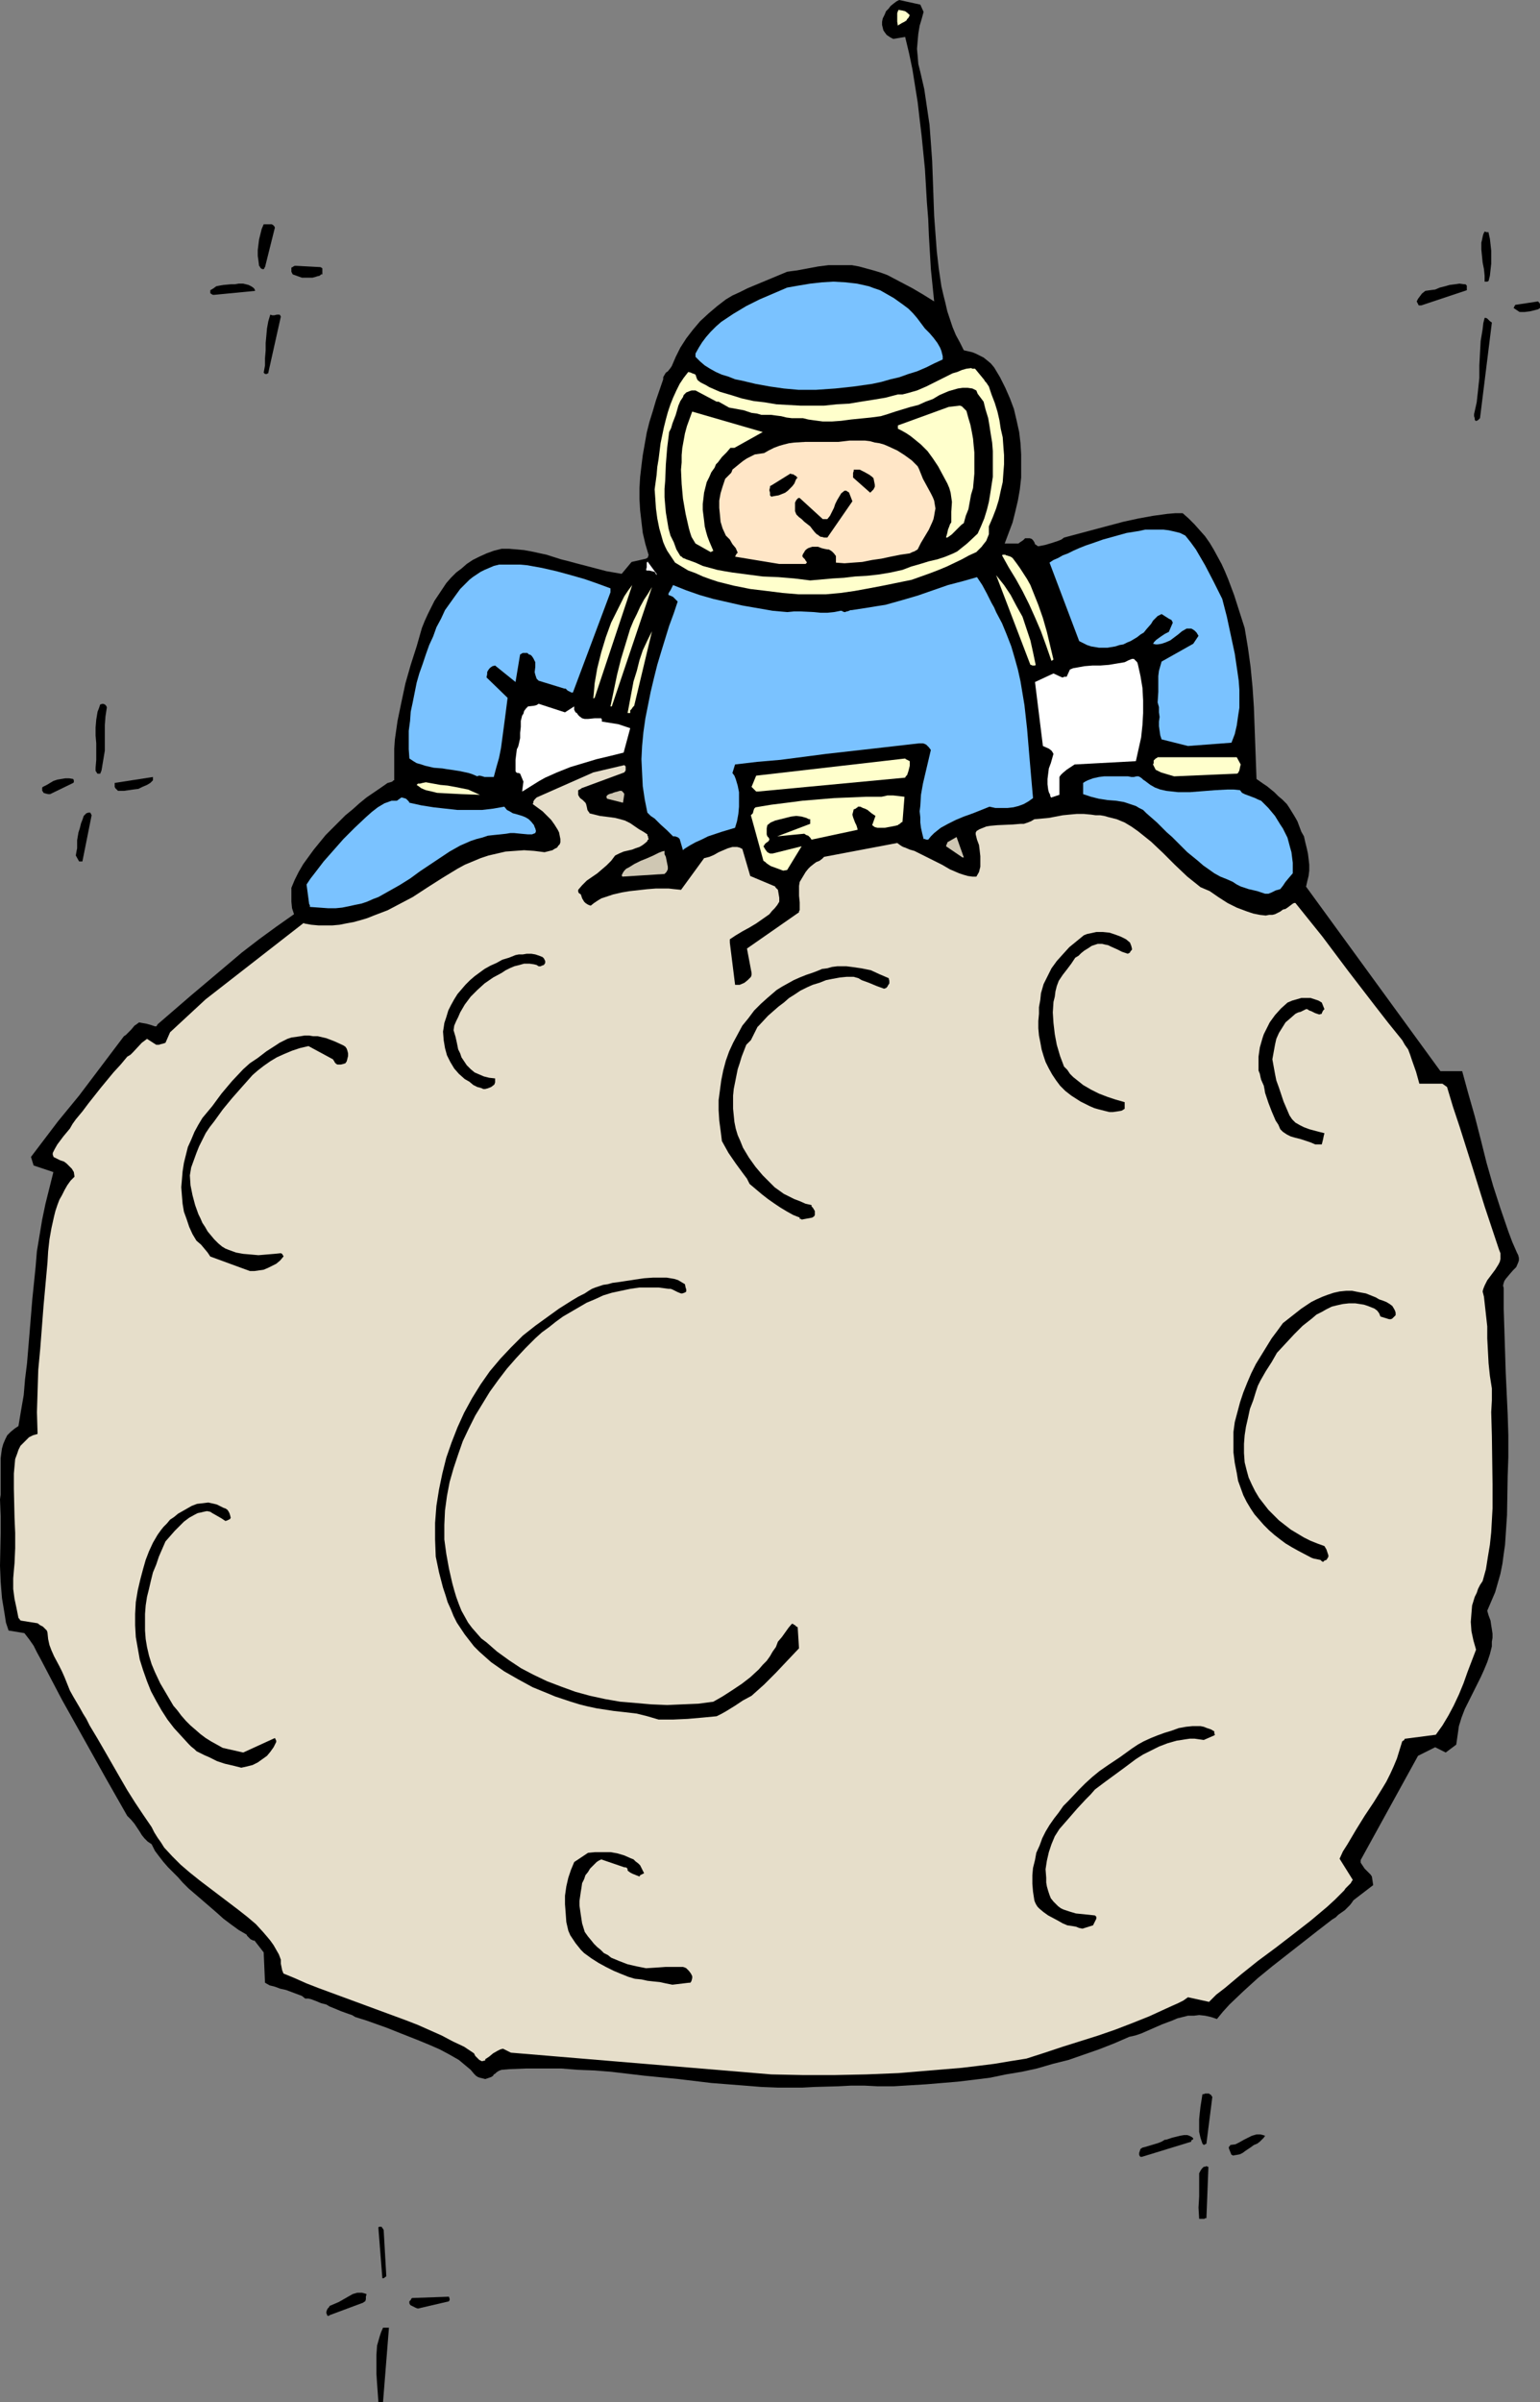 <?xml version="1.0" encoding="UTF-8" standalone="no"?>
<svg
   version="1.0"
   width="99.882mm"
   height="155.711mm"
   id="svg62"
   sodipodi:docname="Spaceman - Stuck.wmf"
   xmlns:inkscape="http://www.inkscape.org/namespaces/inkscape"
   xmlns:sodipodi="http://sodipodi.sourceforge.net/DTD/sodipodi-0.dtd"
   xmlns="http://www.w3.org/2000/svg"
   xmlns:svg="http://www.w3.org/2000/svg">
  <rect width="100%" height="100%" fill="#808080" stroke="none"/>
  <sodipodi:namedview
     id="namedview62"
     pagecolor="#ffffff"
     bordercolor="#000000"
     borderopacity="0.25"
     inkscape:showpageshadow="2"
     inkscape:pageopacity="0.0"
     inkscape:pagecheckerboard="0"
     inkscape:deskcolor="#d1d1d1"
     inkscape:document-units="mm" />
  <defs
     id="defs1">
    <pattern
       id="WMFhbasepattern"
       patternUnits="userSpaceOnUse"
       width="6"
       height="6"
       x="0"
       y="0" />
  </defs>
  <path
     style="fill:#000000;fill-opacity:1;fill-rule:evenodd;stroke:none"
     d="m 93.245,588.515 h 0.646 l 1.454,-18.26 h -1.454 l -0.485,1.131 -0.323,0.97 -0.323,1.131 -0.323,1.131 -0.162,2.262 v 2.424 2.262 l 0.162,2.424 0.162,2.262 0.162,2.262 z"
     id="path1" />
  <path
     style="fill:#000000;fill-opacity:1;fill-rule:evenodd;stroke:none"
     d="m 80.802,567.185 8.242,-3.07 0.162,-0.162 0.323,-0.162 0.162,-0.485 v -0.646 l 0.162,-0.646 -0.485,-0.162 -0.646,-0.162 h -0.646 -0.485 l -1.131,0.323 -1.131,0.646 -1.131,0.646 -1.131,0.646 -1.131,0.485 -1.131,0.485 -0.162,0.323 -0.323,0.323 -0.162,0.323 -0.162,0.485 v 0.323 l 0.162,0.323 v 0.162 l 0.162,0.162 h 0.323 z"
     id="path2" />
  <path
     style="fill:#000000;fill-opacity:1;fill-rule:evenodd;stroke:none"
     d="m 102.456,565.569 7.595,-1.778 v 0 l 0.162,-0.323 v -0.323 l -0.162,-0.485 -9.05,0.323 -0.162,0.162 -0.162,0.323 -0.162,0.162 -0.162,0.162 v 0.485 l 0.162,0.323 0.162,0.162 0.323,0.162 0.646,0.323 0.323,0.162 z"
     id="path3" />
  <path
     style="fill:#000000;fill-opacity:1;fill-rule:evenodd;stroke:none"
     d="m 94.053,558.136 0.646,-0.485 -0.646,-11.311 -0.162,-0.323 -0.162,-0.162 -0.162,-0.323 h -0.323 -0.323 l -0.162,0.162 v 0.162 l 0.97,12.281 z"
     id="path4" />
  <path
     style="fill:#000000;fill-opacity:1;fill-rule:evenodd;stroke:none"
     d="m 294.764,543.593 h 0.485 l 0.162,-0.162 h 0.323 l 0.485,-12.443 v -0.162 h -0.162 l -0.323,-0.162 -0.323,0.162 h -0.323 l -0.485,0.485 -0.323,0.485 -0.323,0.646 v 2.909 2.747 l -0.162,2.747 0.162,2.747 z"
     id="path5" />
  <path
     style="fill:#000000;fill-opacity:1;fill-rule:evenodd;stroke:none"
     d="m 279.897,528.403 12.12,-3.717 v -0.323 l 0.323,-0.162 0.162,-0.162 v -0.162 l -0.323,-0.323 -0.323,-0.162 -0.323,-0.162 -0.485,-0.162 h -0.808 l -0.97,0.162 -1.939,0.485 -0.97,0.323 -0.485,0.162 h -0.323 l -0.808,0.485 -0.808,0.323 -1.616,0.485 -1.616,0.485 -0.646,0.162 -0.485,0.323 -0.162,0.485 -0.162,0.485 v 0.485 l 0.162,0.323 0.162,0.162 z"
     id="path6" />
  <path
     style="fill:#000000;fill-opacity:1;fill-rule:evenodd;stroke:none"
     d="m 302.198,528.08 0.97,-0.162 0.808,-0.162 0.646,-0.323 0.646,-0.485 1.454,-0.97 0.646,-0.485 0.808,-0.323 0.646,-0.485 0.485,-0.485 0.485,-0.485 0.323,-0.485 -0.485,-0.162 -0.646,-0.162 h -0.485 -0.485 l -1.131,0.323 -0.97,0.485 -0.97,0.485 -1.131,0.646 -0.97,0.485 -1.293,0.162 v 0.162 l -0.162,0.162 -0.162,0.162 v 0.323 l 0.646,1.616 v 0 h 0.162 z"
     id="path7" />
  <path
     style="fill:#000000;fill-opacity:1;fill-rule:evenodd;stroke:none"
     d="m 295.087,525.494 0.646,-0.323 1.454,-11.473 -0.162,-0.162 -0.162,-0.323 -0.323,-0.162 -0.162,-0.162 h -0.323 -0.646 l -0.323,0.162 h -0.323 l -0.485,3.07 -0.162,1.454 -0.162,1.616 v 1.454 1.616 l 0.323,1.454 0.485,1.454 z"
     id="path8" />
  <path
     style="fill:#000000;fill-opacity:1;fill-rule:evenodd;stroke:none"
     d="m 190.692,511.436 h 5.979 l 3.07,-0.162 5.818,-0.162 3.07,-0.162 h 3.232 l 3.232,0.162 h 4.04 l 7.919,-0.485 3.878,-0.323 3.878,-0.323 4.04,-0.485 3.878,-0.485 3.878,-0.808 3.878,-0.646 3.717,-0.808 3.878,-1.131 3.878,-0.97 3.717,-1.293 3.717,-1.293 3.717,-1.454 3.717,-1.616 1.454,-0.323 1.454,-0.485 2.586,-1.131 2.586,-1.131 2.586,-0.97 1.131,-0.485 1.293,-0.323 1.293,-0.323 h 1.454 l 1.293,-0.162 1.454,0.162 1.454,0.323 1.454,0.485 1.454,-1.778 1.616,-1.778 3.394,-3.232 3.555,-3.232 3.555,-2.909 3.717,-2.909 3.717,-2.909 3.717,-2.909 3.555,-2.747 0.808,-0.485 0.646,-0.646 1.616,-1.131 0.646,-0.646 0.646,-0.646 0.485,-0.646 0.323,-0.485 4.848,-3.717 -0.323,-2.101 -0.323,-0.485 -0.485,-0.485 -0.485,-0.485 -0.485,-0.485 -0.323,-0.485 -0.323,-0.485 -0.323,-0.485 v -0.646 l 14.059,-25.531 4.202,-2.101 2.586,1.293 2.586,-1.939 0.162,-1.131 0.162,-1.131 0.323,-2.262 0.646,-2.101 0.808,-2.101 0.97,-1.939 0.97,-1.939 1.939,-3.878 0.808,-1.778 0.808,-1.939 0.646,-1.939 0.485,-1.939 v -1.131 l 0.162,-0.97 v -0.97 l -0.162,-1.131 -0.162,-0.97 -0.162,-1.131 -0.485,-1.293 -0.323,-1.131 0.97,-2.262 0.97,-2.262 0.646,-2.262 0.646,-2.262 0.485,-2.424 0.323,-2.424 0.323,-2.262 0.162,-2.424 0.323,-4.848 0.162,-9.534 0.162,-4.686 v -5.333 l -0.162,-5.171 -0.485,-10.342 -0.162,-5.171 -0.162,-5.171 -0.162,-5.009 v -5.171 l -0.162,-0.646 0.162,-0.646 0.162,-0.485 0.323,-0.485 0.808,-0.97 0.97,-1.131 0.808,-0.808 0.485,-1.131 0.162,-0.485 v -0.646 l -0.162,-0.646 -0.323,-0.646 -1.131,-2.585 -0.97,-2.585 -1.939,-5.656 -1.778,-5.494 -1.616,-5.656 -1.454,-5.817 -1.454,-5.656 -1.616,-5.656 -1.454,-5.332 h -5.333 l -32.967,-45.246 v 0.162 l 0.323,-1.454 0.323,-1.293 0.162,-1.293 v -1.454 l -0.162,-1.454 -0.162,-1.293 -0.323,-1.454 -0.323,-1.293 -0.323,-1.454 -0.646,-1.131 -0.97,-2.585 -0.646,-1.131 -1.293,-2.101 -0.646,-0.97 -1.131,-1.131 -0.97,-0.808 -0.97,-0.97 -1.778,-1.454 -0.97,-0.646 -1.616,-1.131 -0.646,-17.613 -0.162,-2.424 -0.162,-2.424 -0.485,-5.009 -0.646,-4.686 -0.808,-4.848 -1.293,-4.04 -1.293,-4.04 -1.454,-3.878 -0.808,-1.939 -0.808,-1.778 -0.97,-1.778 -0.97,-1.778 -0.97,-1.616 -1.131,-1.616 -1.293,-1.454 -1.293,-1.454 -1.454,-1.454 -1.454,-1.293 h -1.778 l -1.939,0.162 -3.555,0.485 -3.555,0.646 -3.717,0.808 -7.272,1.939 -7.272,1.939 -0.646,0.485 -0.808,0.323 -1.454,0.485 -1.616,0.485 -0.808,0.162 -0.808,0.162 h -0.323 l -0.162,-0.162 -0.485,-0.323 -0.162,-0.485 -0.323,-0.485 -0.323,-0.323 -0.485,-0.162 h -0.485 -0.646 l -0.485,0.485 -0.485,0.323 -0.485,0.323 -0.162,0.162 h -0.323 -3.07 l 0.97,-2.585 0.97,-2.585 0.646,-2.585 0.646,-2.747 0.485,-2.747 0.323,-2.909 v -2.747 -2.909 l -0.162,-2.747 -0.323,-2.747 -0.646,-2.909 -0.646,-2.747 -0.97,-2.585 -1.131,-2.585 -1.293,-2.585 -1.454,-2.424 -0.808,-0.97 -0.97,-0.808 -0.808,-0.646 -0.97,-0.485 -0.97,-0.485 -0.808,-0.323 -2.101,-0.485 -0.97,-1.939 -0.97,-1.778 -0.808,-1.939 -0.646,-1.939 -0.646,-1.939 -0.485,-2.101 -0.485,-1.939 -0.485,-2.101 -0.646,-4.363 -0.485,-4.201 -0.323,-4.363 -0.323,-4.363 -0.323,-9.049 -0.162,-4.363 -0.323,-4.525 -0.323,-4.363 -0.646,-4.363 -0.646,-4.363 -0.485,-2.101 -0.485,-2.101 -0.485,-1.939 -0.162,-1.939 -0.162,-1.778 0.162,-1.939 0.162,-1.778 0.323,-1.939 0.485,-1.616 0.485,-1.778 L 225.598,1.131 220.427,0 l -0.646,0.323 -0.646,0.485 -0.808,0.646 -0.485,0.646 -0.646,0.646 -0.323,0.808 -0.485,0.97 -0.162,0.808 v 0.808 l 0.162,0.646 0.162,0.646 0.323,0.485 0.485,0.646 0.485,0.323 0.485,0.323 0.646,0.323 2.909,-0.485 0.97,4.04 0.808,3.878 0.646,4.04 0.646,4.04 0.485,4.201 0.485,4.04 0.808,8.08 0.485,8.241 0.323,4.04 0.162,4.04 0.485,8.241 0.808,7.918 -1.293,-0.808 -1.293,-0.808 -2.747,-1.616 -3.07,-1.616 -3.07,-1.616 -1.778,-0.646 -1.616,-0.485 -1.778,-0.485 -1.778,-0.485 -1.778,-0.323 h -1.778 -1.939 -1.939 l -2.586,0.323 -2.586,0.485 -2.586,0.485 -1.293,0.162 -1.131,0.162 -3.878,1.616 -3.878,1.616 -1.939,0.808 -1.939,0.97 -1.778,0.808 -1.616,0.97 -2.101,1.616 -2.101,1.778 -2.101,1.939 -1.778,2.101 -1.616,2.101 -1.454,2.262 -1.131,2.262 -0.97,2.262 -0.323,0.485 -0.646,0.808 -0.485,0.323 -0.485,0.808 -0.162,0.323 v 0.485 l -1.778,5.171 -0.808,2.747 -0.808,2.585 -0.646,2.585 -0.485,2.747 -0.485,2.747 -0.323,2.585 -0.323,2.747 -0.162,2.747 v 2.747 l 0.162,2.747 0.323,2.747 0.323,2.747 0.646,2.747 0.808,2.747 -0.162,0.162 v 0.323 l -0.485,0.323 -3.555,0.808 -2.424,2.909 -3.717,-0.646 -3.717,-0.97 -3.717,-0.97 -1.778,-0.485 -1.939,-0.485 -3.555,-1.131 -3.717,-0.808 -1.778,-0.323 -1.778,-0.162 -1.939,-0.162 h -1.778 l -1.939,0.485 -1.778,0.646 -1.778,0.808 -1.616,0.808 -1.454,0.97 -1.293,1.131 -1.293,0.97 -1.293,1.293 -1.131,1.293 -0.97,1.454 -0.97,1.454 -0.97,1.454 -0.808,1.616 -0.808,1.616 -0.808,1.778 -0.646,1.616 -1.293,4.525 -1.454,4.525 -1.293,4.525 -0.97,4.525 -0.97,4.686 -0.323,2.262 -0.323,2.262 -0.162,2.262 v 2.262 2.101 2.262 0.97 0.162 h -0.162 l -0.323,0.323 -0.485,0.162 -0.646,0.162 -1.616,1.131 -3.555,2.424 -1.778,1.454 -1.616,1.454 -1.778,1.454 -1.616,1.616 -1.616,1.616 -1.616,1.616 -1.454,1.778 -1.454,1.778 -1.293,1.778 -1.293,1.778 -1.131,1.939 -0.97,1.939 -0.808,1.939 v 1.778 1.616 l 0.162,1.616 0.485,1.454 -4.363,3.07 -4.202,3.07 -4.202,3.232 -4.202,3.555 -8.242,6.948 -8.242,7.11 -0.162,0.323 -0.162,0.162 h -0.162 -0.162 l -0.97,-0.323 -1.131,-0.323 -0.97,-0.162 -0.808,-0.162 -0.646,0.485 -0.485,0.323 -0.808,0.97 -0.808,0.808 -0.485,0.485 -0.485,0.323 -10.989,14.543 -5.171,6.302 -6.626,8.726 0.646,2.101 4.848,1.616 -0.97,3.878 -0.97,3.878 -0.808,3.878 -0.646,3.878 -0.646,3.878 -0.323,3.878 -0.808,7.918 -0.646,7.918 -0.646,7.756 -0.485,3.878 -0.323,3.878 -0.646,3.717 -0.646,3.878 -0.97,0.646 -0.97,0.808 -0.808,0.808 -0.485,0.97 -0.485,1.131 -0.323,1.131 -0.162,1.131 -0.162,1.293 v 2.424 2.585 2.585 1.293 L 0,367.297 l 0.162,4.201 v 4.04 L 0,383.617 l 0.162,3.878 0.323,4.04 0.323,1.939 0.323,1.939 0.323,2.101 0.646,1.939 3.878,0.646 1.131,1.454 1.131,1.616 0.808,1.616 0.97,1.778 5.171,9.857 5.333,9.534 5.333,9.534 5.333,9.372 0.97,0.97 0.808,0.97 1.293,1.939 0.485,0.808 0.646,0.808 0.808,0.808 0.97,0.646 0.808,1.616 0.97,1.293 1.131,1.454 1.131,1.293 2.424,2.424 1.131,1.293 0.808,0.808 0.646,0.646 3.394,2.909 3.555,3.07 1.616,1.454 1.939,1.454 1.778,1.293 1.939,1.131 v 0 l 0.162,0.323 0.323,0.323 0.323,0.323 0.162,0.162 0.323,0.162 0.323,0.162 h 0.323 l 2.262,2.909 0.323,7.433 1.131,0.646 1.293,0.323 1.293,0.485 1.454,0.323 1.293,0.485 1.293,0.485 1.293,0.485 0.808,0.646 h 0.808 l 0.646,0.162 1.293,0.485 1.131,0.485 0.646,0.162 0.646,0.162 0.808,0.485 0.808,0.323 1.939,0.808 1.778,0.646 0.97,0.323 0.808,0.485 2.586,0.808 5.01,1.778 2.424,0.97 5.333,2.101 2.747,1.131 2.586,1.131 2.424,1.293 2.262,1.293 0.97,0.808 0.97,0.808 0.97,0.808 0.808,0.97 0.485,0.485 0.485,0.323 0.485,0.162 0.646,0.162 0.646,0.162 0.485,-0.162 0.485,-0.162 0.485,-0.162 0.485,-0.323 0.162,-0.323 0.323,-0.162 0.323,-0.323 0.485,-0.323 0.323,-0.162 0.485,-0.162 1.939,-0.162 4.202,-0.162 h 4.202 4.202 l 4.04,0.323 4.202,0.162 4.04,0.323 8.242,0.97 8.242,0.808 8.08,0.97 8.242,0.646 4.04,0.323 z"
     id="path9" />
  <path
     style="fill:#e6deca;fill-opacity:1;fill-rule:evenodd;stroke:none"
     d="m 189.076,508.204 7.757,0.162 h 7.757 l 7.757,-0.162 7.919,-0.323 7.757,-0.646 7.757,-0.646 4.04,-0.485 3.878,-0.485 3.878,-0.646 4.04,-0.646 4.525,-1.454 4.363,-1.454 8.727,-2.747 4.202,-1.454 4.202,-1.616 4.04,-1.616 3.878,-1.778 1.778,-0.808 1.454,-0.646 1.293,-0.646 1.131,-0.808 5.171,1.131 1.778,-1.778 2.101,-1.616 4.04,-3.393 4.04,-3.232 4.363,-3.232 4.202,-3.232 4.363,-3.393 4.04,-3.393 1.939,-1.778 1.939,-1.939 0.323,-0.323 0.323,-0.485 0.646,-0.646 0.646,-0.646 0.162,-0.323 0.323,-0.485 -3.232,-5.171 0.808,-1.778 1.131,-1.778 2.101,-3.555 2.101,-3.393 2.262,-3.393 2.101,-3.393 0.97,-1.616 0.97,-1.939 0.808,-1.778 0.808,-1.939 0.646,-2.101 0.646,-2.101 0.485,-0.323 0.162,-0.323 h 0.162 l 7.434,-0.97 0.808,-1.131 0.808,-1.131 1.454,-2.424 1.293,-2.424 1.293,-2.747 1.131,-2.747 0.97,-2.747 2.101,-5.494 -0.646,-2.262 -0.485,-2.262 -0.162,-2.262 0.162,-2.101 0.162,-1.939 0.646,-2.101 0.485,-0.97 0.323,-0.97 0.485,-0.97 0.646,-0.97 0.808,-2.909 0.485,-3.07 0.485,-2.909 0.323,-3.07 0.162,-2.909 0.162,-2.909 v -5.979 l -0.162,-11.796 -0.162,-5.817 0.162,-2.909 v -2.909 l -0.485,-3.07 -0.323,-3.07 -0.162,-3.07 -0.162,-3.07 v -2.909 l -0.323,-2.909 -0.323,-2.909 -0.162,-1.454 -0.323,-1.293 0.162,-0.646 0.323,-0.808 0.323,-0.646 0.323,-0.646 0.97,-1.293 0.97,-1.293 0.808,-1.293 0.323,-0.646 0.162,-0.646 v -0.808 -0.646 l -0.323,-0.808 -0.323,-0.97 -3.232,-9.695 -3.07,-9.857 -3.07,-9.695 -1.616,-4.848 -1.454,-4.848 -1.131,-0.808 h -5.656 l -0.808,-2.909 -0.97,-2.747 -0.485,-1.454 -0.485,-1.293 -0.808,-1.131 -0.646,-1.131 -3.394,-4.201 -3.394,-4.363 -3.232,-4.201 -3.232,-4.201 -6.303,-8.403 -6.626,-8.241 h -0.323 l -0.323,0.162 -0.646,0.485 -0.646,0.485 -0.485,0.323 -0.646,0.162 -0.646,0.485 -0.646,0.323 -0.646,0.323 -0.646,0.162 h -0.808 l -0.808,0.162 -1.454,-0.162 -1.616,-0.323 -1.454,-0.485 -1.293,-0.485 -1.293,-0.485 -2.262,-1.131 -2.262,-1.454 -2.101,-1.454 -1.131,-0.485 -1.131,-0.485 -1.616,-1.293 -1.616,-1.293 -3.07,-2.909 -2.909,-2.909 -2.909,-2.747 -1.616,-1.293 -1.616,-1.293 -1.616,-1.131 -1.616,-0.97 -1.939,-0.808 -1.939,-0.485 -1.131,-0.323 -0.97,-0.162 h -1.131 l -1.131,-0.162 -1.778,-0.162 h -1.778 l -1.778,0.162 -1.616,0.162 -3.394,0.646 -1.778,0.162 -1.778,0.162 -0.808,0.485 -0.808,0.323 -0.97,0.323 h -0.808 l -1.939,0.162 -3.717,0.162 -1.778,0.162 -0.97,0.162 -0.808,0.323 -0.808,0.323 -0.808,0.485 v 0.162 l -0.162,0.162 v 0.323 0.162 l 0.323,1.293 0.485,1.293 0.162,1.293 0.162,1.454 v 1.293 1.293 l -0.323,1.293 -0.646,1.131 h -0.97 l -1.131,-0.162 -1.131,-0.323 -0.97,-0.323 -2.262,-0.97 -1.939,-1.131 -2.262,-1.131 -2.262,-1.131 -2.262,-1.131 -1.131,-0.323 -1.131,-0.485 -0.485,-0.162 -0.323,-0.162 -0.485,-0.323 -0.646,-0.485 -17.938,3.393 -0.323,0.323 -0.162,0.162 -0.646,0.485 -0.808,0.323 -0.646,0.485 -0.808,0.646 -0.485,0.485 -0.646,0.808 -0.485,0.808 -0.97,1.616 -0.162,0.97 v 0.808 1.616 l 0.162,1.616 v 1.616 0.323 l -0.162,0.162 v 0.323 l -12.767,8.888 1.131,5.979 v 0.485 l -0.162,0.485 -0.323,0.323 -0.485,0.485 -0.808,0.646 -1.131,0.485 h -1.131 l -1.293,-10.342 v -0.808 l 1.454,-0.97 1.616,-0.97 1.778,-0.97 1.616,-0.97 1.616,-1.131 1.616,-1.131 0.646,-0.808 0.646,-0.646 0.646,-0.808 0.485,-0.808 v -0.97 l -0.162,-0.97 -0.162,-0.97 -0.323,-0.323 -0.323,-0.323 v -0.162 l -6.141,-2.585 -1.939,-6.625 -0.646,-0.323 -0.646,-0.162 h -0.485 -0.646 l -1.131,0.323 -1.131,0.485 -1.131,0.485 -1.131,0.646 -1.131,0.485 -1.293,0.323 -5.656,7.756 -1.616,-0.162 -1.454,-0.162 h -3.07 l -2.101,0.162 -4.363,0.485 -1.939,0.323 -2.101,0.485 -1.939,0.646 -0.97,0.323 -0.808,0.485 -0.97,0.646 -0.808,0.646 -0.485,-0.162 -0.323,-0.162 -0.485,-0.323 -0.323,-0.323 -0.485,-0.808 -0.323,-0.97 -0.485,-0.323 -0.162,-0.323 v -0.323 -0.162 l 0.97,-1.131 1.131,-1.131 2.586,-1.778 1.131,-0.97 1.131,-0.97 1.131,-1.131 0.485,-0.646 0.485,-0.646 0.97,-0.485 1.131,-0.485 2.101,-0.485 0.808,-0.323 0.97,-0.323 0.808,-0.485 0.808,-0.646 0.323,-0.323 v -0.162 l 0.323,-0.323 -0.162,-0.323 v -0.323 l -0.162,-0.162 v -0.323 l -0.97,-0.646 -1.131,-0.646 -2.101,-1.454 -1.293,-0.646 -1.131,-0.323 -1.293,-0.323 -1.131,-0.162 -2.586,-0.323 -1.293,-0.323 -1.293,-0.323 v -0.162 l -0.162,-0.162 -0.323,-0.485 -0.162,-0.808 -0.162,-0.646 -0.162,-0.323 -0.162,-0.162 -0.485,-0.485 -0.646,-0.485 -0.323,-0.485 -0.162,-0.323 v -0.808 -0.323 l 0.323,-0.162 0.323,-0.162 0.162,-0.162 10.504,-3.878 0.323,-0.485 v -0.485 -0.485 l -0.323,-0.323 -7.595,1.778 -13.898,6.14 v 0 l -0.162,0.162 -0.323,0.323 -0.323,0.485 v 0.323 l -0.162,0.323 2.424,1.778 0.97,0.97 1.131,1.131 0.808,1.131 0.808,1.293 0.323,0.646 0.323,1.616 v 0.808 l -0.162,0.485 -0.323,0.323 -0.323,0.485 -0.646,0.323 -0.485,0.323 -0.646,0.162 -1.293,0.323 -2.586,-0.323 -2.424,-0.162 -2.262,0.162 -2.262,0.162 -2.101,0.485 -2.101,0.485 -1.939,0.646 -1.939,0.808 -1.939,0.808 -1.778,0.97 -3.717,2.262 -1.778,1.131 -1.778,1.131 -3.717,2.424 -3.07,1.616 -3.07,1.616 -3.394,1.293 -1.616,0.646 -1.616,0.485 -1.778,0.485 -1.778,0.323 -1.616,0.323 -1.778,0.162 H 79.67 78.054 l -1.778,-0.162 -1.778,-0.323 v -0.162 l -24.079,18.745 -8.727,8.08 -1.131,2.585 -0.485,0.162 -0.646,0.162 -0.485,0.162 h -0.646 l -2.262,-1.454 -0.646,0.485 -0.646,0.485 -2.101,2.262 -0.646,0.646 -0.808,0.485 -1.616,1.939 -1.778,1.939 -3.07,3.717 -3.07,3.878 -1.454,1.939 -1.616,1.939 -0.808,1.131 -0.646,1.131 -1.616,1.939 -1.454,1.939 -0.646,1.131 -0.485,0.97 v 0.162 0.323 l 0.162,0.323 v 0.162 l 1.616,0.808 0.97,0.323 0.646,0.485 0.646,0.646 0.646,0.646 0.485,0.808 0.162,1.131 -0.97,0.97 -0.808,1.131 -0.646,1.131 -0.646,1.293 -0.646,1.131 -0.485,1.293 -0.485,1.454 -0.323,1.293 -0.646,2.909 -0.485,2.747 -0.323,2.909 -0.162,2.747 -0.97,10.665 -0.808,10.503 -0.485,5.171 -0.162,5.171 -0.162,5.171 0.162,5.333 -1.131,0.323 -0.97,0.485 -0.646,0.646 -0.808,0.808 -0.646,0.646 -0.485,0.97 -0.323,0.97 -0.485,1.293 -0.323,3.555 v 3.717 l 0.162,7.11 0.162,3.717 v 3.717 l -0.162,3.717 -0.162,1.778 -0.162,1.939 v 1.293 1.293 l 0.323,2.424 0.485,2.262 0.485,2.424 0.323,0.323 v 0.162 l 0.323,0.162 4.04,0.646 0.646,0.485 0.646,0.323 0.646,0.646 0.323,0.323 0.162,0.485 0.162,1.616 0.323,1.454 0.485,1.293 0.646,1.454 1.293,2.424 0.646,1.293 0.646,1.454 0.646,1.616 0.646,1.616 0.808,1.454 1.616,2.747 0.808,1.454 0.808,1.293 0.808,1.616 1.939,3.232 1.778,3.07 3.717,6.464 1.778,3.07 1.939,3.07 1.939,2.909 2.101,3.07 0.646,1.293 0.808,1.293 0.808,1.131 0.808,1.293 1.939,2.101 2.101,2.101 2.262,1.939 2.424,1.939 4.686,3.555 4.686,3.555 2.262,1.778 2.101,1.778 1.778,1.939 0.97,1.131 0.808,0.97 0.808,1.131 0.646,1.131 0.646,1.131 0.485,1.293 v 0.97 l 0.162,0.808 0.162,0.808 0.323,0.808 2.747,1.131 2.909,1.293 2.909,1.131 3.07,1.131 6.141,2.262 6.141,2.262 6.141,2.262 2.909,1.131 2.909,1.293 2.909,1.293 2.747,1.454 2.747,1.293 2.424,1.616 0.323,0.646 0.485,0.485 0.485,0.485 0.646,0.323 0.646,-0.162 h 0.162 v -0.323 l 0.97,-0.646 0.97,-0.808 1.131,-0.646 0.646,-0.323 0.646,-0.162 1.939,0.97 z"
     id="path10" />
  <path
     style="fill:#000000;fill-opacity:1;fill-rule:evenodd;stroke:none"
     d="m 164.835,486.228 4.04,-0.485 h 0.323 l 0.162,-0.162 0.162,-0.323 0.162,-0.646 v -0.485 l -0.323,-0.646 -0.485,-0.646 -0.646,-0.646 -0.323,-0.162 -0.485,-0.162 h -4.202 l -2.262,0.162 -2.586,0.162 -2.424,-0.485 -2.101,-0.485 -2.101,-0.808 -1.939,-0.808 -0.808,-0.646 -0.97,-0.485 -0.808,-0.808 -0.808,-0.646 -0.808,-0.808 -0.646,-0.808 -0.808,-0.97 -0.808,-1.131 -0.646,-2.101 -0.323,-2.101 -0.323,-2.262 v -1.131 l 0.162,-1.131 0.162,-1.131 0.162,-0.97 0.162,-1.131 0.485,-0.97 0.323,-0.97 0.646,-0.808 0.485,-0.808 0.808,-0.808 0.323,-0.323 0.485,-0.485 0.485,-0.323 0.646,-0.323 5.656,1.939 h 0.323 l 0.323,0.162 0.162,0.323 v 0.323 l 0.646,0.485 0.646,0.323 0.808,0.323 0.808,0.323 0.162,-0.323 0.323,-0.162 0.323,-0.162 0.323,-0.162 -0.97,-1.939 -0.485,-0.485 -0.646,-0.485 -0.485,-0.485 -0.808,-0.323 -1.454,-0.646 -1.616,-0.485 -1.778,-0.323 h -1.939 -1.778 l -1.778,0.162 -3.394,2.262 -0.808,1.939 -0.646,1.939 -0.485,2.101 -0.323,2.262 v 2.101 l 0.162,2.101 0.162,2.262 0.485,2.101 0.485,1.131 0.646,0.97 0.646,0.97 0.646,0.808 0.646,0.808 0.808,0.808 1.778,1.293 1.778,1.131 1.778,0.97 1.939,0.97 1.939,0.808 1.616,0.646 1.616,0.485 1.616,0.162 1.454,0.323 1.454,0.162 1.616,0.162 1.454,0.323 z"
     id="path11" />
  <path
     style="fill:#000000;fill-opacity:1;fill-rule:evenodd;stroke:none"
     d="m 265.352,472.492 2.586,-0.808 0.808,-1.616 v -0.323 -0.162 l -0.162,-0.162 -0.162,-0.162 -1.454,-0.162 -1.616,-0.162 -1.616,-0.162 -1.616,-0.485 -1.454,-0.485 -0.646,-0.323 -0.646,-0.485 -0.646,-0.646 -0.485,-0.485 -0.646,-0.808 -0.323,-0.808 -0.323,-0.97 -0.323,-1.131 -0.162,-0.97 v -1.131 l -0.162,-2.101 0.323,-2.101 0.485,-2.101 0.646,-1.939 0.808,-1.939 1.131,-1.778 1.131,-1.293 1.131,-1.293 2.101,-2.424 2.101,-2.262 1.131,-1.131 1.131,-1.293 1.293,-0.97 1.293,-0.97 4.848,-3.555 1.293,-0.97 1.293,-0.97 1.778,-1.131 1.939,-0.97 1.939,-0.97 2.101,-0.808 2.262,-0.646 1.131,-0.162 0.97,-0.162 1.131,-0.162 h 1.131 l 1.131,0.162 1.131,0.162 2.586,-1.131 0.162,-0.162 -0.162,-0.323 v -0.485 l -0.808,-0.485 -0.97,-0.323 -0.808,-0.323 -0.808,-0.162 h -0.97 -0.97 l -1.616,0.162 -1.778,0.323 -1.778,0.646 -1.616,0.485 -1.778,0.646 -1.616,0.646 -1.778,0.808 -1.454,0.808 -1.454,0.97 -2.909,2.101 -1.454,0.97 -1.454,0.97 -2.101,1.454 -1.778,1.454 -1.778,1.616 -1.454,1.454 -2.586,2.747 -1.293,1.293 -1.131,1.616 -1.131,1.454 -1.131,1.616 -0.97,1.616 -0.808,1.616 -0.646,1.778 -0.808,1.778 -0.323,1.778 -0.485,1.939 -0.162,1.778 v 2.101 l 0.162,1.939 0.323,2.101 0.162,0.485 0.323,0.646 0.323,0.485 0.485,0.485 0.97,0.808 1.131,0.808 2.424,1.293 1.131,0.646 1.131,0.485 1.131,0.162 0.97,0.162 0.808,0.323 z"
     id="path12" />
  <path
     style="fill:#000000;fill-opacity:1;fill-rule:evenodd;stroke:none"
     d="m 59.147,433.064 1.454,-0.323 1.293,-0.323 1.293,-0.646 1.131,-0.808 1.131,-0.808 0.808,-0.97 0.808,-1.131 0.646,-1.293 v -0.162 -0.162 l -0.162,-0.323 -0.162,-0.323 -7.757,3.555 -5.01,-1.131 -1.454,-0.808 -1.454,-0.808 -1.293,-0.808 -1.293,-0.97 -1.293,-1.131 -1.131,-0.97 -1.131,-1.131 -1.131,-1.293 -0.97,-1.293 -0.97,-1.131 -1.616,-2.747 -1.616,-2.747 -1.293,-2.747 -0.808,-1.939 -0.646,-2.101 -0.485,-2.101 -0.323,-1.939 -0.162,-2.101 v -2.101 -1.939 l 0.162,-2.101 0.323,-2.101 0.485,-1.939 0.485,-2.101 0.485,-1.939 0.808,-1.939 0.646,-1.939 1.616,-3.717 2.262,-2.585 1.131,-1.131 1.131,-1.131 1.293,-0.97 1.454,-0.808 0.646,-0.323 0.808,-0.162 0.646,-0.162 0.808,-0.162 0.808,0.162 0.485,0.323 1.131,0.646 1.131,0.646 0.97,0.646 0.485,-0.162 0.323,-0.162 0.323,-0.162 0.162,-0.323 -0.162,-0.646 -0.162,-0.485 -0.162,-0.323 -0.323,-0.485 -0.485,-0.323 -0.485,-0.162 -0.97,-0.485 -0.646,-0.323 -0.646,-0.162 -1.454,-0.323 -1.293,0.162 -1.454,0.162 -1.293,0.485 -1.131,0.646 -1.131,0.646 -1.131,0.646 -0.97,0.808 -0.97,0.646 -0.808,0.97 -0.808,0.808 -0.646,0.808 -0.808,1.131 -1.131,1.939 -0.97,2.101 -0.808,2.101 -0.646,2.262 -0.646,2.424 -0.646,2.747 -0.485,2.909 -0.162,2.909 v 2.747 l 0.162,2.909 0.485,2.747 0.485,2.747 0.808,2.585 0.97,2.747 0.97,2.424 1.293,2.424 1.293,2.262 1.454,2.262 1.616,2.101 1.778,1.939 1.778,1.939 0.646,0.646 0.808,0.646 0.485,0.485 0.646,0.323 1.293,0.646 1.131,0.485 1.939,0.97 1.939,0.646 2.101,0.485 z"
     id="path13" />
  <path
     style="fill:#000000;fill-opacity:1;fill-rule:evenodd;stroke:none"
     d="m 161.442,421.268 h 1.778 1.778 l 3.555,-0.162 3.717,-0.323 3.394,-0.323 1.293,-0.646 1.131,-0.646 2.101,-1.293 1.939,-1.293 2.101,-1.131 3.07,-2.747 2.909,-2.909 2.747,-2.909 2.909,-3.07 -0.323,-5.171 -0.323,-0.162 -0.323,-0.323 -0.323,-0.162 -0.162,-0.162 h -0.323 l -0.808,0.97 -0.808,1.131 -0.808,1.131 -0.97,1.131 -0.485,1.293 -0.808,1.131 -0.646,1.131 -0.808,1.131 -0.97,0.97 -0.97,1.131 -2.101,1.939 -2.101,1.616 -2.424,1.616 -2.262,1.454 -2.262,1.293 -3.717,0.485 -3.878,0.162 -3.717,0.162 -3.878,-0.162 -3.717,-0.323 -3.878,-0.323 -3.717,-0.646 -3.717,-0.808 -3.555,-0.97 -3.555,-1.293 -3.394,-1.293 -3.394,-1.616 -3.07,-1.616 -2.909,-1.939 -2.909,-2.101 -2.586,-2.262 -1.293,-0.97 -1.131,-1.293 -1.131,-1.293 -0.97,-1.293 -0.808,-1.454 -0.808,-1.454 -0.646,-1.616 -0.646,-1.778 -0.485,-1.616 -0.485,-1.778 -0.808,-3.555 -0.646,-3.555 -0.485,-3.555 v -3.555 l 0.162,-3.555 0.485,-3.555 0.646,-3.393 0.97,-3.393 1.131,-3.393 1.131,-3.232 1.454,-3.07 1.616,-3.232 1.778,-2.909 1.778,-2.909 2.101,-2.909 2.101,-2.747 2.262,-2.585 2.262,-2.424 2.424,-2.424 1.616,-1.454 1.778,-1.293 1.616,-1.293 1.778,-1.293 1.939,-1.131 1.939,-1.131 1.939,-1.131 1.939,-0.808 2.101,-0.97 2.101,-0.646 2.262,-0.485 2.262,-0.485 2.262,-0.323 h 2.262 2.424 l 2.424,0.323 h 0.485 l 0.485,0.162 0.646,0.323 0.646,0.323 0.808,0.323 h 0.323 l 0.485,-0.162 0.323,-0.162 0.162,-0.162 v -0.162 -0.323 l -0.162,-0.485 -0.162,-0.808 -0.808,-0.485 -0.808,-0.485 -0.97,-0.323 -0.97,-0.162 -0.97,-0.162 h -0.97 -2.262 l -2.262,0.162 -2.262,0.323 -0.97,0.162 -1.131,0.162 -2.101,0.323 -1.293,0.162 -1.131,0.323 -1.131,0.162 -0.97,0.323 -0.97,0.323 -0.808,0.323 -0.808,0.485 -0.97,0.646 -1.616,0.808 -1.616,0.97 -3.07,1.939 -2.909,2.101 -2.909,2.101 -3.07,2.424 -2.909,2.909 -2.586,2.747 -2.586,3.07 -2.262,3.232 -2.101,3.393 -1.939,3.555 -1.616,3.555 -1.454,3.717 -1.293,3.717 -0.97,3.878 -0.808,3.878 -0.646,4.04 -0.323,4.201 v 4.04 l 0.162,4.201 0.808,3.878 0.97,3.717 0.646,1.939 0.485,1.616 0.808,1.778 0.646,1.616 0.808,1.616 0.97,1.454 0.97,1.454 1.131,1.454 1.131,1.454 1.293,1.293 1.454,1.293 1.454,1.293 3.232,2.262 3.394,1.939 3.555,1.939 3.555,1.454 1.939,0.808 1.939,0.646 1.939,0.646 2.101,0.646 1.939,0.485 2.262,0.485 2.101,0.323 2.101,0.323 2.909,0.323 2.747,0.323 2.586,0.646 z"
     id="path14" />
  <path
     style="fill:#000000;fill-opacity:1;fill-rule:evenodd;stroke:none"
     d="m 324.661,382.325 0.485,-0.162 0.323,-0.485 0.162,-0.323 v -0.323 l -0.162,-0.485 -0.323,-0.97 -0.485,-0.808 -1.778,-0.646 -1.616,-0.646 -1.616,-0.808 -1.616,-0.97 -1.616,-0.97 -1.454,-1.131 -1.454,-1.131 -1.293,-1.293 -1.293,-1.293 -1.131,-1.454 -1.131,-1.454 -0.97,-1.616 -0.808,-1.616 -0.808,-1.778 -0.485,-1.778 -0.485,-1.939 -0.162,-2.262 v -2.262 l 0.162,-2.101 0.323,-2.101 0.485,-2.101 0.485,-2.262 0.808,-2.101 0.646,-2.101 0.485,-1.454 0.646,-1.293 1.293,-2.262 1.454,-2.262 1.293,-2.262 2.101,-2.262 2.101,-2.262 2.101,-2.101 2.262,-1.778 1.131,-0.97 1.293,-0.646 1.131,-0.646 1.293,-0.646 1.293,-0.323 1.454,-0.323 1.454,-0.162 h 1.616 l 2.101,0.323 0.97,0.323 0.808,0.323 0.808,0.323 0.646,0.485 0.485,0.646 0.323,0.808 2.101,0.646 h 0.162 0.323 l 0.323,-0.162 0.323,-0.323 0.162,-0.162 0.323,-0.323 v -0.323 -0.323 l -0.162,-0.485 -0.162,-0.323 -0.485,-0.808 -0.646,-0.485 -0.808,-0.485 -0.808,-0.323 -0.97,-0.323 -0.808,-0.485 -0.808,-0.323 -1.616,-0.646 -1.778,-0.323 -1.616,-0.323 h -1.454 l -1.616,0.162 -1.454,0.323 -1.454,0.485 -1.293,0.485 -1.454,0.646 -1.293,0.646 -2.424,1.616 -2.262,1.778 -2.262,1.778 -1.293,1.778 -1.454,1.939 -1.293,2.101 -1.293,2.101 -1.293,2.101 -1.131,2.262 -0.97,2.262 -0.97,2.424 -0.808,2.424 -0.646,2.424 -0.646,2.424 -0.323,2.424 v 2.585 2.424 l 0.323,2.585 0.485,2.424 0.323,1.939 0.646,1.778 0.646,1.778 0.808,1.616 0.97,1.616 0.97,1.454 1.131,1.293 1.131,1.293 1.293,1.293 1.293,1.131 1.454,1.131 1.293,0.97 1.616,0.97 1.454,0.808 3.07,1.616 0.323,0.162 0.485,0.162 0.808,0.162 0.808,0.162 0.323,0.323 0.323,0.162 z"
     id="path15" />
  <path
     style="fill:#000000;fill-opacity:1;fill-rule:evenodd;stroke:none"
     d="m 61.248,311.386 h 1.131 l 1.131,-0.162 1.131,-0.162 1.131,-0.485 0.97,-0.485 0.97,-0.485 0.97,-0.808 0.808,-0.97 v -0.162 l -0.162,-0.162 -0.162,-0.323 -0.323,-0.162 -1.616,0.162 -1.939,0.162 -1.939,0.162 -1.778,-0.162 -1.939,-0.162 -1.778,-0.323 -1.778,-0.646 -0.808,-0.323 -0.808,-0.485 -0.97,-0.808 -0.97,-0.97 -0.808,-0.97 -0.808,-0.97 -0.646,-1.131 -0.646,-0.97 -0.485,-1.131 -0.485,-0.97 -0.808,-2.262 -0.646,-2.424 -0.485,-2.424 -0.162,-2.424 0.323,-1.939 0.646,-1.778 0.646,-1.778 0.646,-1.616 0.808,-1.616 0.808,-1.616 0.97,-1.454 1.131,-1.454 2.101,-2.909 2.262,-2.747 2.424,-2.747 2.586,-2.909 1.293,-1.131 1.454,-1.131 1.616,-1.131 1.616,-0.97 1.778,-0.808 1.939,-0.808 1.939,-0.646 2.101,-0.485 5.979,3.232 0.323,0.485 0.162,0.323 0.323,0.323 0.323,0.162 h 0.162 0.646 l 0.646,-0.162 0.485,-0.162 0.323,-0.485 0.162,-0.646 0.162,-0.646 v -0.646 l -0.162,-0.646 -0.162,-0.485 -0.323,-0.485 -0.485,-0.323 -2.101,-0.97 -2.101,-0.808 -2.101,-0.485 h -1.131 l -0.97,-0.162 h -1.131 l -0.97,0.162 -1.131,0.162 -1.131,0.162 -0.97,0.323 -0.97,0.485 -0.97,0.485 -0.97,0.646 -2.262,1.454 -2.101,1.616 -1.939,1.293 -1.616,1.454 -2.747,2.909 -2.586,3.07 -2.262,3.07 -2.424,2.909 -0.97,1.616 -0.97,1.778 -0.808,1.939 -0.808,1.778 -0.485,1.939 -0.485,1.939 -0.323,2.101 -0.162,1.939 -0.162,1.939 0.162,2.101 0.162,1.939 0.323,1.939 0.646,1.778 0.646,1.939 0.808,1.778 0.97,1.616 1.131,0.97 0.808,0.97 0.808,0.97 0.646,0.97 z"
     id="path16" />
  <path
     style="fill:#000000;fill-opacity:1;fill-rule:evenodd;stroke:none"
     d="m 196.509,298.782 2.586,-0.485 0.485,-0.323 0.162,-0.323 v -0.485 -0.485 l -0.485,-0.808 -0.323,-0.323 v -0.323 l -1.454,-0.323 -1.454,-0.646 -1.293,-0.485 -1.293,-0.646 -1.293,-0.646 -1.131,-0.808 -1.131,-0.808 -0.97,-0.97 -0.97,-0.97 -0.97,-0.97 -1.778,-2.101 -1.616,-2.262 -1.454,-2.424 -0.646,-1.616 -0.646,-1.454 -0.485,-1.616 -0.323,-1.616 -0.162,-1.616 -0.162,-1.616 v -1.616 -1.616 l 0.162,-1.616 0.323,-1.616 0.323,-1.616 0.323,-1.616 0.485,-1.454 0.485,-1.616 1.131,-2.909 0.646,-0.646 0.485,-0.485 0.646,-1.293 0.323,-0.646 0.646,-1.293 0.485,-0.485 2.101,-2.262 2.586,-2.262 1.293,-0.97 1.293,-1.131 1.293,-0.808 1.454,-0.97 1.616,-0.808 1.454,-0.646 1.616,-0.485 1.616,-0.646 1.616,-0.323 1.778,-0.323 1.616,-0.162 h 1.778 l 1.131,0.323 0.808,0.485 1.778,0.646 1.939,0.808 1.778,0.646 0.485,-0.162 v 0 l 0.162,-0.162 0.162,-0.162 0.162,-0.323 0.323,-0.485 v -0.646 l -0.162,-0.646 -2.262,-0.97 -2.101,-0.97 -2.424,-0.485 -2.262,-0.323 -1.293,-0.162 h -1.131 -1.131 l -1.293,0.162 -1.131,0.323 -1.293,0.162 -1.131,0.485 -1.293,0.485 -1.454,0.485 -1.616,0.646 -1.454,0.646 -1.454,0.808 -1.454,0.808 -1.293,0.808 -1.131,0.97 -1.131,0.97 -1.616,1.454 -1.616,1.616 -1.454,1.939 -1.454,1.778 -1.131,2.101 -1.131,2.101 -0.97,2.101 -0.808,2.262 -0.646,2.424 -0.485,2.424 -0.323,2.424 -0.323,2.424 v 2.424 l 0.162,2.585 0.323,2.424 0.323,2.585 0.808,1.454 0.808,1.454 1.778,2.585 1.778,2.424 0.97,1.293 0.646,1.293 3.07,2.585 1.454,1.131 1.616,1.131 1.454,0.97 1.616,0.97 1.454,0.808 1.616,0.646 v 0.323 h 0.323 z"
     id="path17" />
  <path
     style="fill:#000000;fill-opacity:1;fill-rule:evenodd;stroke:none"
     d="m 322.398,280.361 h 1.616 l 0.162,-0.646 0.162,-0.646 0.162,-0.808 0.162,-0.646 -1.293,-0.323 -2.424,-0.646 -1.293,-0.485 -0.97,-0.485 -1.131,-0.646 -0.808,-0.808 -0.646,-0.97 -1.454,-3.393 -1.131,-3.393 -0.646,-1.778 -0.323,-1.616 -0.323,-1.778 -0.323,-1.778 0.323,-1.778 0.323,-1.778 0.323,-1.454 0.646,-1.454 0.808,-1.293 0.808,-1.293 1.131,-0.97 1.293,-1.131 0.646,-0.323 0.646,-0.162 0.646,-0.323 0.646,-0.323 h 0.323 l 0.485,0.323 0.485,0.162 0.97,0.485 0.485,0.162 0.485,0.162 0.646,-0.162 v -0.162 l 0.162,-0.323 0.162,-0.323 0.323,-0.323 -0.646,-1.616 -0.808,-0.485 -0.97,-0.323 -0.97,-0.323 h -1.131 -1.131 l -1.131,0.323 -1.131,0.323 -1.131,0.485 -1.616,1.454 -1.454,1.616 -1.293,1.778 -0.97,1.939 -0.485,0.97 -0.323,0.97 -0.646,2.262 -0.162,1.131 -0.162,1.131 v 1.131 1.293 0.97 l 0.323,0.808 0.162,0.808 0.162,0.646 0.646,1.454 0.162,0.808 0.162,0.97 0.808,2.424 0.808,2.101 0.97,2.262 0.646,0.97 0.485,1.131 0.323,0.323 0.323,0.323 0.97,0.646 0.97,0.485 1.131,0.323 1.293,0.323 2.424,0.808 z"
     id="path18" />
  <path
     style="fill:#000000;fill-opacity:1;fill-rule:evenodd;stroke:none"
     d="m 271.978,272.443 h 0.808 l 1.131,-0.162 0.97,-0.162 0.323,-0.162 0.485,-0.323 v -1.616 l -2.262,-0.646 -1.939,-0.646 -2.101,-0.808 -1.939,-0.97 -1.939,-1.131 -1.616,-1.293 -0.808,-0.646 -0.808,-0.808 -0.646,-0.97 -0.808,-0.808 -0.97,-2.585 -0.808,-2.747 -0.485,-2.585 -0.323,-2.747 -0.162,-2.585 0.162,-2.585 0.323,-1.293 0.162,-1.293 0.323,-1.293 0.485,-1.293 0.97,-1.454 1.131,-1.454 0.97,-1.293 0.97,-1.454 0.808,-0.485 0.646,-0.646 0.808,-0.646 0.808,-0.485 0.97,-0.646 0.97,-0.323 0.485,-0.162 h 0.485 0.646 l 0.646,0.162 0.808,0.162 0.646,0.323 1.454,0.646 1.293,0.646 1.454,0.485 0.162,-0.162 v 0 h 0.162 l 0.162,-0.162 0.162,-0.323 0.162,-0.162 0.162,-0.162 v -0.323 l -0.162,-0.646 -0.323,-0.808 -0.97,-0.808 -1.293,-0.646 -1.293,-0.485 -1.454,-0.485 -1.616,-0.162 h -1.616 l -1.454,0.323 -0.808,0.162 -0.808,0.323 -1.778,1.454 -1.778,1.454 -1.616,1.778 -1.454,1.616 -1.293,1.778 -0.97,1.939 -0.97,1.939 -0.323,1.131 -0.323,1.131 -0.162,1.616 -0.323,1.778 v 1.616 l -0.162,1.778 v 1.778 l 0.162,1.778 0.323,1.616 0.323,1.778 0.485,1.616 0.485,1.454 0.808,1.616 0.808,1.454 0.97,1.454 0.97,1.293 1.293,1.293 1.454,1.131 2.262,1.454 2.262,1.131 1.131,0.485 1.131,0.323 1.293,0.323 z"
     id="path19" />
  <path
     style="fill:#000000;fill-opacity:1;fill-rule:evenodd;stroke:none"
     d="m 118.132,266.625 0.323,0.162 h 0.485 l 0.646,-0.162 0.808,-0.323 0.646,-0.485 0.162,-0.162 0.162,-0.485 v -0.485 -0.485 l -1.454,-0.162 -1.293,-0.323 -1.131,-0.485 -1.131,-0.485 -0.97,-0.808 -0.97,-0.97 -0.646,-0.97 -0.646,-0.97 -0.323,-0.97 -0.485,-0.97 -0.323,-1.616 -0.323,-1.454 -0.485,-1.616 0.162,-1.131 0.485,-1.131 0.485,-0.97 0.485,-1.131 1.131,-1.939 1.454,-1.939 1.616,-1.616 1.778,-1.616 2.101,-1.454 2.101,-1.131 0.97,-0.646 0.97,-0.485 1.131,-0.485 1.293,-0.323 1.131,-0.323 h 1.293 l 1.131,0.162 0.646,0.162 0.485,0.323 h 0.485 l 0.323,-0.162 0.485,-0.162 0.323,-0.485 v -0.485 l -0.162,-0.323 -0.162,-0.323 -0.323,-0.323 -0.808,-0.323 -0.97,-0.323 -0.97,-0.162 h -1.131 l -0.97,0.162 h -0.97 l -0.808,0.162 -1.616,0.646 -1.616,0.485 -1.454,0.808 -1.454,0.646 -1.454,0.808 -2.424,1.778 -1.131,0.97 -1.131,1.131 -0.97,1.131 -0.97,1.131 -0.808,1.293 -0.808,1.454 -0.646,1.293 -0.485,1.616 -0.485,1.454 -0.162,1.131 -0.162,0.97 0.162,2.101 0.323,1.939 0.485,1.778 0.808,1.616 0.97,1.616 1.131,1.293 1.454,1.293 1.131,0.646 0.97,0.808 0.97,0.485 0.646,0.162 z"
     id="path20" />
  <path
     style="fill:#7ac2ff;fill-opacity:1;fill-rule:evenodd;stroke:none"
     d="m 80.478,222.511 h 1.778 l 1.616,-0.162 1.616,-0.323 1.454,-0.323 1.616,-0.323 1.454,-0.485 1.454,-0.646 1.293,-0.485 2.586,-1.454 2.586,-1.454 2.586,-1.616 2.424,-1.778 4.848,-3.232 2.424,-1.616 2.586,-1.454 2.586,-1.131 1.454,-0.485 1.293,-0.323 1.454,-0.485 1.454,-0.162 1.616,-0.162 1.454,-0.162 0.97,-0.162 h 0.97 l 1.616,0.162 1.778,0.162 h 0.97 l 0.808,-0.323 0.162,-0.485 -0.162,-0.646 -0.162,-0.323 -0.162,-0.485 -0.646,-0.808 -0.646,-0.646 -0.808,-0.485 -0.808,-0.323 -1.616,-0.485 -0.646,-0.162 -0.808,-0.485 -0.646,-0.323 -0.646,-0.808 -2.747,0.485 -2.747,0.323 h -2.909 -3.07 l -2.909,-0.323 -2.909,-0.323 -3.07,-0.485 -2.909,-0.646 -0.162,-0.323 -0.323,-0.323 -0.323,-0.323 -0.485,-0.162 -0.646,-0.162 -1.131,0.808 h -1.293 l -1.778,0.646 -1.616,0.97 -1.454,1.131 -1.454,1.293 -2.747,2.585 -2.747,2.747 -2.424,2.747 -2.424,2.747 -2.101,2.747 -1.131,1.454 -0.97,1.454 0.646,4.848 v 0 l 0.162,0.162 v 0.485 z"
     id="path21" />
  <path
     style="fill:#7ac2ff;fill-opacity:1;fill-rule:evenodd;stroke:none"
     d="m 310.116,218.956 h 0.485 0.323 l 0.808,-0.323 0.97,-0.485 1.131,-0.323 0.646,-0.808 0.646,-0.97 0.808,-0.97 0.97,-1.131 v -1.293 -1.293 l -0.162,-1.293 -0.162,-1.293 -0.323,-1.131 -0.646,-2.424 -1.131,-2.262 -0.646,-0.97 -1.293,-2.101 -1.616,-1.939 -1.778,-1.778 -0.808,-0.323 -0.646,-0.323 -1.293,-0.485 -1.293,-0.485 -0.646,-0.323 -0.485,-0.646 -1.616,-0.162 h -1.454 l -3.07,0.162 -6.141,0.485 h -1.454 -1.454 l -1.454,-0.162 -1.454,-0.162 -1.454,-0.323 -1.293,-0.485 -1.131,-0.646 -1.293,-0.97 -0.485,-0.323 -0.323,-0.323 -0.485,-0.323 -0.323,-0.162 h -0.485 l -0.646,0.162 H 277.311 l -0.808,-0.162 h -2.747 -3.07 l -1.293,0.162 -1.454,0.323 -1.293,0.485 -0.646,0.323 -0.485,0.323 v 2.747 l 0.97,0.323 0.97,0.323 1.939,0.485 2.101,0.323 2.101,0.162 1.939,0.323 0.97,0.323 0.97,0.323 0.97,0.323 0.808,0.485 0.97,0.485 0.808,0.808 2.586,2.262 2.424,2.424 1.293,1.131 1.293,1.293 2.424,2.424 2.586,2.101 1.293,1.131 2.747,1.939 1.454,0.808 1.616,0.646 1.454,0.646 0.97,0.646 0.97,0.485 0.97,0.323 0.97,0.323 2.101,0.485 0.97,0.323 z"
     id="path22" />
  <path
     style="fill:#cfc7b3;fill-opacity:1;fill-rule:evenodd;stroke:none"
     d="m 152.715,214.755 10.181,-0.646 0.323,-0.323 0.162,-0.162 0.323,-0.646 v -0.646 l -0.162,-0.808 -0.323,-1.616 -0.323,-0.646 v -0.808 l -0.646,0.162 -0.808,0.323 -1.293,0.646 -1.454,0.646 -0.808,0.323 -0.808,0.323 -1.616,0.808 -1.293,0.808 -0.646,0.323 -0.485,0.485 -0.323,0.485 -0.323,0.646 0.162,0.323 v 0 z"
     id="path23" />
  <path
     style="fill:#ffffcc;fill-opacity:1;fill-rule:evenodd;stroke:none"
     d="m 192.954,213.139 3.555,-5.817 -7.111,1.778 h -0.323 -0.323 l -0.323,-0.162 -0.323,-0.162 -0.485,-0.646 -0.485,-0.808 0.162,-0.162 0.162,-0.323 0.323,-0.323 0.485,-0.323 0.162,-0.162 0.162,-0.323 v -0.162 l -0.162,-0.323 -0.323,-0.323 -0.162,-0.485 v -0.646 -0.808 l 0.162,-0.808 0.808,-0.646 1.131,-0.485 1.293,-0.323 1.293,-0.323 1.293,-0.323 1.293,-0.162 1.293,0.162 1.131,0.323 0.646,0.323 h 0.162 0.162 v 1.131 l -8.08,3.07 6.626,-0.646 0.485,0.323 0.485,0.162 0.485,0.485 0.323,0.485 11.312,-2.424 -0.162,-0.646 -0.162,-0.485 -0.323,-0.646 -0.485,-1.293 -0.162,-0.646 0.162,-0.646 0.162,-0.646 0.485,-0.162 0.162,-0.162 0.323,-0.162 v -0.162 h 0.646 l 0.646,0.323 0.485,0.162 0.646,0.323 0.97,0.808 0.485,0.323 0.485,0.323 -0.808,2.262 0.646,0.485 0.646,0.162 h 0.97 0.808 l 1.778,-0.323 0.808,-0.162 0.646,-0.162 0.162,-0.162 0.323,-0.162 0.323,-0.323 0.323,-0.162 0.485,-6.14 -1.293,-0.162 -1.454,-0.162 h -1.454 l -0.646,0.162 -0.808,0.162 h -3.878 l -3.878,0.162 -3.878,0.162 -3.878,0.323 -3.878,0.323 -3.717,0.485 -3.878,0.485 -3.878,0.646 -0.323,0.323 -0.162,0.485 -0.162,0.646 -0.485,0.485 3.07,11.15 0.485,0.323 0.323,0.323 0.485,0.323 0.485,0.323 3.07,1.131 z"
     id="path24" />
  <path
     style="fill:#000000;fill-opacity:1;fill-rule:evenodd;stroke:none"
     d="m 19.877,211.038 h 0.323 l 2.262,-11.311 -0.323,-0.646 h -0.485 l -0.485,0.162 -0.323,0.323 -0.323,0.323 -0.323,0.97 -0.323,0.808 -0.323,1.293 -0.323,0.97 -0.162,0.97 -0.162,0.97 v 0.97 0.97 l -0.162,0.808 -0.162,0.97 0.808,1.454 z"
     id="path25" />
  <path
     style="fill:#cfc7b3;fill-opacity:1;fill-rule:evenodd;stroke:none"
     d="m 235.941,210.068 h 0.323 l -1.778,-5.009 -2.262,1.293 v 0.162 l -0.162,0.323 -0.162,0.485 z"
     id="path26" />
  <path
     style="fill:#7ac2ff;fill-opacity:1;fill-rule:evenodd;stroke:none"
     d="m 167.744,207.968 1.293,-0.808 1.454,-0.808 1.454,-0.646 1.616,-0.808 3.394,-1.131 3.232,-0.97 0.485,-1.616 0.323,-1.778 0.162,-1.778 v -1.778 -1.778 l -0.323,-1.616 -0.485,-1.616 -0.323,-0.808 -0.485,-0.646 0.646,-2.101 5.495,-0.646 5.656,-0.485 11.151,-1.454 11.474,-1.293 5.656,-0.646 5.656,-0.646 h 0.485 0.485 l 0.485,0.162 0.323,0.162 0.646,0.646 0.485,0.646 -1.293,5.494 -0.646,2.747 -0.485,2.747 -0.162,2.747 -0.162,1.293 0.162,1.454 v 1.293 l 0.162,1.293 0.323,1.454 0.323,1.293 h 0.323 l 0.323,0.162 h 0.323 0.162 l 0.646,-0.808 0.808,-0.808 0.808,-0.646 0.808,-0.646 1.778,-0.97 1.939,-0.97 1.939,-0.808 2.262,-0.808 4.04,-1.616 1.454,0.323 h 1.454 1.454 l 1.454,-0.162 1.293,-0.323 1.293,-0.485 1.131,-0.646 1.131,-0.808 -0.485,-5.494 -0.485,-5.656 -0.485,-5.817 -0.646,-5.817 -0.485,-2.909 -0.485,-2.909 -0.646,-2.909 -0.808,-2.909 -0.808,-2.747 -1.131,-2.909 -1.131,-2.747 -1.454,-2.747 -0.485,-1.131 -0.646,-1.131 -1.131,-2.262 -1.131,-2.101 -1.293,-1.939 -3.394,0.97 -3.717,0.97 -3.717,1.293 -3.717,1.293 -3.878,1.131 -4.04,1.131 -2.101,0.323 -1.939,0.323 -2.101,0.323 -2.101,0.323 h -0.323 l -0.323,0.162 -0.485,0.162 h -0.162 l -0.323,0.162 h -0.162 l -0.485,-0.162 -0.162,-0.162 h -0.323 l -1.616,0.323 -1.616,0.162 h -1.616 l -1.616,-0.162 -3.394,-0.162 h -1.616 l -1.616,0.162 -3.555,-0.323 -3.717,-0.646 -3.717,-0.646 -3.555,-0.808 -3.555,-0.808 -3.394,-0.97 -3.232,-1.131 -3.232,-1.293 -0.323,0.646 -0.323,0.646 -0.323,0.485 -0.162,0.323 v 0.323 l 0.808,0.323 0.323,0.162 0.323,0.323 0.808,0.808 -0.97,2.909 -1.131,3.07 -1.939,6.302 -0.97,3.232 -0.808,3.232 -0.808,3.393 -0.646,3.232 -0.646,3.232 -0.485,3.393 -0.323,3.393 -0.162,3.232 0.162,3.393 0.162,3.232 0.485,3.232 0.646,3.232 0.808,0.808 0.97,0.646 1.454,1.454 1.616,1.454 1.454,1.454 h 0.485 l 0.485,0.162 0.323,0.162 0.323,0.323 0.808,2.747 z"
     id="path27" />
  <path
     style="fill:#cfc7b3;fill-opacity:1;fill-rule:evenodd;stroke:none"
     d="m 152.715,196.656 0.323,-2.101 -0.162,-0.323 -0.162,-0.162 -0.162,-0.162 -0.162,-0.162 h -0.485 l -0.485,0.162 -0.646,0.162 -0.485,0.162 -0.323,0.162 h -0.162 l -0.485,0.162 -0.323,0.162 -0.323,0.323 v 0.323 l 0.162,0.323 z"
     id="path28" />
  <path
     style="fill:#ffffff;fill-opacity:1;fill-rule:evenodd;stroke:none"
     d="m 257.757,195.364 1.939,-0.646 v -4.363 l 0.323,-0.485 0.485,-0.485 0.97,-0.808 0.97,-0.646 0.485,-0.323 0.485,-0.323 15.029,-0.808 0.646,-2.909 0.646,-2.909 0.323,-3.07 0.162,-2.909 v -3.07 l -0.162,-3.07 -0.485,-2.909 -0.646,-2.909 -0.162,-0.485 -0.162,-0.162 -0.323,-0.323 -0.323,-0.323 h -0.485 l -0.808,0.323 -0.97,0.485 -0.97,0.162 -0.97,0.162 -1.939,0.323 -2.101,0.162 h -1.939 l -1.939,0.162 -1.778,0.323 -0.97,0.162 -0.808,0.323 -0.808,1.778 h -0.485 -0.162 l -0.162,0.162 h -0.323 l -2.101,-0.97 -4.525,2.101 1.939,15.674 1.454,0.646 0.646,0.485 0.323,0.485 0.162,0.323 -0.323,1.131 -0.323,1.131 -0.485,1.293 -0.162,1.293 -0.162,1.293 v 1.293 l 0.162,1.293 0.162,0.646 0.323,0.646 v 0.323 l 0.162,0.162 v 0.162 z"
     id="path29" />
  <path
     style="fill:#ffffcc;fill-opacity:1;fill-rule:evenodd;stroke:none"
     d="m 113.122,194.556 4.525,0.162 -1.454,-0.646 -1.454,-0.646 -1.616,-0.323 -1.616,-0.323 -1.778,-0.323 -1.778,-0.162 -1.778,-0.323 -1.778,-0.323 -0.808,0.162 -0.646,0.162 h -0.485 l -0.323,0.323 0.485,0.323 0.646,0.485 1.131,0.485 1.454,0.323 1.293,0.323 2.909,0.162 z"
     id="path30" />
  <path
     style="fill:#000000;fill-opacity:1;fill-rule:evenodd;stroke:none"
     d="m 11.797,194.556 h 0.485 l 5.656,-2.747 0.162,-0.162 v -0.323 -0.162 l -0.162,-0.323 -0.97,-0.162 h -0.97 l -0.97,0.162 -0.97,0.162 -0.97,0.323 -0.808,0.485 -0.808,0.485 -0.646,0.323 -0.323,0.162 -0.162,0.162 v 0.323 0.485 l 0.162,0.162 0.162,0.323 0.485,0.162 z"
     id="path31" />
  <path
     style="fill:#ffffff;fill-opacity:1;fill-rule:evenodd;stroke:none"
     d="m 128.313,193.748 1.293,-0.808 1.293,-0.808 1.293,-0.808 1.454,-0.808 2.909,-1.293 3.232,-1.293 3.232,-0.97 3.232,-0.97 3.394,-0.808 3.232,-0.808 1.616,-5.979 -2.909,-0.97 -4.04,-0.646 v -0.323 -0.162 l -0.162,-0.323 h -0.808 -0.808 l -1.616,0.162 h -0.808 l -0.646,-0.162 -0.646,-0.485 -0.323,-0.323 -0.323,-0.485 -0.323,-0.162 -0.162,-0.323 -0.162,-0.323 v 0 -0.808 l -2.262,1.454 -6.464,-2.101 -0.485,0.323 -0.646,0.162 -1.454,0.162 -0.485,0.485 -0.485,0.646 -0.162,0.646 -0.323,0.485 -0.323,1.293 v 1.454 l -0.162,1.454 v 1.293 l -0.323,1.454 -0.162,0.646 -0.323,0.646 -0.162,1.293 -0.162,1.293 v 2.585 0.162 l 0.162,0.323 0.323,0.162 h 0.323 l 0.323,0.162 v 0 l 0.808,1.939 -0.323,2.424 z"
     id="path32" />
  <path
     style="fill:#ffffcc;fill-opacity:1;fill-rule:evenodd;stroke:none"
     d="m 185.844,193.909 36.038,-3.393 0.162,-0.323 0.323,-0.323 0.162,-0.485 0.162,-0.485 0.323,-1.293 v -1.131 l -0.323,-0.162 -0.323,-0.162 -0.323,-0.162 -0.162,-0.162 -36.522,4.201 -1.131,2.747 1.131,1.131 z"
     id="path33" />
  <path
     style="fill:#000000;fill-opacity:1;fill-rule:evenodd;stroke:none"
     d="m 29.25,193.748 h 1.131 l 1.131,-0.162 1.131,-0.162 1.293,-0.162 0.97,-0.485 1.131,-0.485 0.808,-0.485 0.646,-0.646 v -0.808 l -9.373,1.454 v 0.97 l 0.162,0.323 0.323,0.323 0.323,0.323 z"
     id="path34" />
  <path
     style="fill:#7ac2ff;fill-opacity:1;fill-rule:evenodd;stroke:none"
     d="m 119.586,190.354 h 1.454 l 0.646,-2.424 0.646,-2.262 0.485,-2.424 0.323,-2.424 0.646,-4.848 0.646,-5.009 -5.171,-5.009 0.162,-0.808 v -0.485 l 0.162,-0.323 0.323,-0.485 0.323,-0.323 0.485,-0.323 0.646,-0.162 5.01,4.04 1.131,-6.787 h 0.162 l 0.162,-0.162 0.323,-0.162 h 0.162 0.485 0.485 l 0.323,0.323 0.485,0.162 0.323,0.323 0.323,0.485 0.485,0.97 v 1.131 l -0.162,1.293 0.162,0.646 0.162,0.485 0.162,0.485 0.485,0.485 6.303,1.939 h 0.162 0.162 l 0.485,0.485 0.646,0.323 0.323,0.162 h 0.323 l 9.211,-24.562 v -0.97 l -3.07,-1.131 -3.232,-1.131 -3.394,-0.97 -3.555,-0.97 -3.555,-0.808 -3.555,-0.646 -1.778,-0.162 h -1.616 -1.778 -1.778 l -1.293,0.323 -1.131,0.485 -1.131,0.485 -0.97,0.485 -0.97,0.646 -0.97,0.646 -0.808,0.646 -0.808,0.808 -1.454,1.454 -1.293,1.778 -2.424,3.393 -0.97,2.101 -1.131,2.101 -0.808,2.262 -0.97,2.101 -0.808,2.262 -0.808,2.424 -0.808,2.262 -0.646,2.262 -0.485,2.424 -0.485,2.424 -0.485,2.262 -0.162,2.262 -0.323,2.424 v 2.262 2.262 l 0.162,2.262 0.97,0.646 0.808,0.485 1.131,0.323 0.97,0.323 2.101,0.485 2.101,0.162 0.97,0.162 1.131,0.162 2.101,0.323 2.262,0.485 0.97,0.323 1.131,0.485 0.323,-0.162 h 0.323 l 0.646,0.162 0.485,0.162 z"
     id="path35" />
  <path
     style="fill:#ffffcc;fill-opacity:1;fill-rule:evenodd;stroke:none"
     d="m 287.815,190.193 15.029,-0.646 v 0 h 0.323 l 0.323,-0.162 0.162,-0.323 0.162,-0.323 0.162,-0.808 0.162,-0.646 -0.97,-1.778 h -19.392 l -0.162,0.162 -0.323,0.162 -0.162,0.162 -0.162,0.162 -0.162,0.162 v 0.646 l -0.162,0.323 0.162,0.323 0.162,0.323 0.323,0.646 0.646,0.323 0.646,0.323 1.616,0.485 z"
     id="path36" />
  <path
     style="fill:#000000;fill-opacity:1;fill-rule:evenodd;stroke:none"
     d="m 24.564,189.546 0.323,-0.808 0.162,-0.97 0.323,-1.939 0.323,-1.939 v -2.101 -4.201 l 0.162,-2.101 0.323,-2.101 v -0.162 l -0.162,-0.323 -0.162,-0.162 -0.162,-0.162 -0.485,-0.162 -0.646,0.162 -0.323,0.97 -0.323,0.808 -0.323,1.939 -0.162,1.939 v 1.939 l 0.162,1.939 v 1.939 2.101 l -0.162,1.939 v 0.485 0.323 l 0.162,0.162 0.162,0.323 0.162,0.162 h 0.323 v 0 z"
     id="path37" />
  <path
     style="fill:#7ac2ff;fill-opacity:1;fill-rule:evenodd;stroke:none"
     d="m 291.209,182.76 10.666,-0.808 0.808,-2.101 0.485,-2.101 0.323,-2.262 0.323,-2.101 v -2.101 -2.262 l -0.162,-2.262 -0.323,-2.262 -0.646,-4.363 -0.97,-4.525 -0.97,-4.525 -1.131,-4.363 -2.101,-4.201 -2.101,-4.04 -1.131,-1.939 -1.131,-1.939 -1.293,-1.778 -1.293,-1.616 -1.293,-0.646 -1.293,-0.323 -1.454,-0.323 -1.293,-0.162 h -1.616 -1.454 -1.454 l -1.454,0.323 -3.07,0.485 -2.909,0.808 -2.909,0.808 -2.747,0.97 -1.454,0.485 -1.616,0.646 -1.454,0.646 -1.293,0.646 -1.293,0.485 -1.131,0.646 -1.131,0.485 -0.97,0.646 7.272,19.229 0.97,0.485 0.97,0.485 0.97,0.323 0.97,0.162 0.97,0.162 h 1.131 0.97 l 0.97,-0.162 0.97,-0.162 0.97,-0.323 0.97,-0.162 0.97,-0.485 0.808,-0.323 0.808,-0.485 0.808,-0.485 0.808,-0.646 0.808,-0.485 0.646,-0.808 1.131,-1.293 0.485,-0.808 0.485,-0.485 0.646,-0.646 0.97,-0.485 1.778,1.131 0.646,0.323 0.162,0.323 0.162,0.323 -0.97,2.262 -0.97,0.485 -0.485,0.323 -0.485,0.323 -1.131,0.808 -0.485,0.485 -0.323,0.485 0.646,0.162 h 0.485 l 0.97,-0.162 0.97,-0.323 1.131,-0.485 1.939,-1.454 0.97,-0.808 1.131,-0.646 h 0.808 0.323 l 0.323,0.162 0.485,0.323 0.485,0.485 0.485,0.808 -1.293,1.939 -7.757,4.363 -0.323,1.131 -0.323,1.131 -0.162,1.293 v 1.293 2.585 l -0.162,2.585 0.323,1.131 v 1.293 l 0.162,1.131 -0.162,1.131 v 1.131 l 0.162,1.131 0.162,1.131 0.323,0.97 z"
     id="path38" />
  <path
     style="fill:#ffffcc;fill-opacity:1;fill-rule:evenodd;stroke:none"
     d="m 154.493,174.68 v -0.646 l 0.323,-0.323 0.323,-0.485 0.323,-0.323 4.363,-18.26 -1.131,2.262 -1.131,2.424 -0.808,2.424 -0.646,2.585 -0.808,2.585 -0.485,2.585 -0.97,5.171 z"
     id="path39" />
  <path
     style="fill:#ffffcc;fill-opacity:1;fill-rule:evenodd;stroke:none"
     d="m 149.968,173.064 9.858,-29.248 -0.97,1.616 -0.97,1.454 -0.97,1.778 -0.808,1.778 -0.808,1.616 -0.808,1.939 -1.131,3.717 -1.131,3.717 -0.97,3.878 -0.808,3.878 -0.808,3.878 z"
     id="path40" />
  <path
     style="fill:#ffffcc;fill-opacity:1;fill-rule:evenodd;stroke:none"
     d="m 145.766,170.963 9.211,-27.632 v 0 l -0.97,1.293 -0.97,1.454 -0.808,1.616 -0.808,1.616 -0.808,1.616 -0.808,1.616 -0.646,1.778 -0.646,1.778 -1.131,3.717 -0.97,3.878 -0.646,3.717 -0.162,1.939 -0.162,1.778 z"
     id="path41" />
  <path
     style="fill:#ffffcc;fill-opacity:1;fill-rule:evenodd;stroke:none"
     d="m 253.232,163.045 h 0.323 0.162 l 0.162,-0.162 -0.646,-3.07 -0.646,-2.909 -0.97,-2.909 -0.97,-2.909 -1.454,-2.585 -1.454,-2.747 -1.616,-2.424 -1.939,-2.424 8.403,21.976 h 0.162 l 0.323,0.162 z"
     id="path42" />
  <path
     style="fill:#ffffcc;fill-opacity:1;fill-rule:evenodd;stroke:none"
     d="m 258.242,161.591 -0.808,-3.393 -0.808,-3.393 -0.97,-3.393 -1.131,-3.232 -1.293,-3.232 -0.646,-1.616 -0.808,-1.454 -1.778,-2.747 -0.808,-1.131 -0.97,-1.293 -0.485,-0.323 -0.485,-0.162 -0.485,-0.162 v 0 h -0.162 v 0 l -0.162,-0.162 h -0.323 -0.323 l -0.162,0.162 1.616,2.909 1.778,2.909 1.616,2.909 1.616,3.232 1.454,3.232 1.454,3.393 1.293,3.555 1.293,3.717 z"
     id="path43" />
  <path
     style="fill:#ffffcc;fill-opacity:1;fill-rule:evenodd;stroke:none"
     d="m 195.701,145.594 h 3.394 3.394 l 3.555,-0.323 3.394,-0.485 3.555,-0.646 3.394,-0.646 7.111,-1.454 2.262,-0.808 2.262,-0.808 2.101,-0.808 1.939,-0.808 3.717,-1.778 1.778,-0.97 1.778,-0.808 1.293,-1.293 0.485,-0.646 0.646,-0.808 0.323,-0.808 0.323,-0.808 v -0.97 -0.485 -0.485 l 0.97,-2.262 0.808,-2.101 0.646,-2.101 0.485,-2.262 0.485,-2.101 0.162,-2.262 0.162,-2.101 v -2.262 l -0.162,-2.101 -0.162,-2.262 -0.485,-2.101 -0.323,-2.101 -0.485,-2.101 -0.646,-2.101 -0.808,-2.101 -0.646,-1.939 -0.323,-0.485 -0.323,-0.485 -0.323,-0.323 -0.162,-0.323 -2.262,-2.747 h -0.323 -0.323 -0.162 v -0.162 l -1.293,0.162 -1.131,0.323 -1.131,0.485 -1.131,0.323 -2.262,1.131 -4.202,2.101 -2.262,0.97 -1.131,0.323 -1.131,0.323 -1.293,0.323 h -1.131 l -3.07,0.808 -2.909,0.485 -3.07,0.485 -2.909,0.485 -3.07,0.162 -3.07,0.323 h -2.909 -2.909 l -2.909,-0.162 -2.909,-0.162 -2.909,-0.485 -2.747,-0.323 -2.909,-0.646 -2.586,-0.808 -2.747,-0.808 -2.586,-1.131 -0.808,-0.485 -0.646,-0.323 -0.646,-0.323 -0.646,-0.485 -0.162,-0.162 -0.162,-0.323 -0.162,-0.485 -0.162,-0.485 -0.323,-0.162 -0.485,-0.162 -0.323,-0.162 -0.646,-0.162 -1.131,1.454 -0.97,1.454 -0.808,1.616 -0.808,1.778 -0.646,1.616 -0.646,1.939 -0.485,1.778 -0.485,1.939 -0.808,3.878 -0.485,3.878 -0.323,1.939 -0.162,1.939 -0.485,3.555 0.162,2.262 0.162,2.424 0.323,2.424 0.485,2.424 0.646,2.262 0.323,1.131 0.485,1.131 0.485,0.97 0.646,0.97 0.646,0.97 0.646,0.97 1.616,0.97 1.616,0.97 1.778,0.646 1.778,0.808 1.778,0.646 1.939,0.646 1.939,0.485 1.939,0.485 4.04,0.808 4.04,0.485 3.878,0.485 z"
     id="path44" />
  <path
     style="fill:#000000;fill-opacity:1;fill-rule:evenodd;stroke:none"
     d="m 198.61,142.2 5.495,-0.485 2.747,-0.162 2.747,-0.323 2.909,-0.162 2.909,-0.323 2.909,-0.485 2.909,-0.646 2.101,-0.808 2.262,-0.646 2.101,-0.646 2.101,-0.485 1.939,-0.646 1.939,-0.808 0.97,-0.485 0.808,-0.646 0.808,-0.646 0.808,-0.646 2.586,-2.424 0.808,-1.778 0.808,-1.939 0.646,-2.101 0.485,-1.939 0.323,-1.939 0.323,-2.101 0.323,-2.101 v -2.101 -2.101 -2.101 l -0.162,-2.101 -0.323,-1.939 -0.323,-2.101 -0.323,-1.939 -0.646,-2.101 -0.485,-1.939 -0.485,-0.646 -0.485,-0.646 -0.485,-0.646 -0.323,-0.808 -0.97,-0.485 -1.131,-0.162 h -1.293 l -1.131,0.162 -1.131,0.323 -1.131,0.323 -2.262,0.97 -1.616,0.97 -1.778,0.646 -1.778,0.808 -1.939,0.485 -3.717,1.131 -1.939,0.646 -1.616,0.485 -2.424,0.323 -4.848,0.485 -2.424,0.323 -2.262,0.162 h -2.262 l -2.424,-0.323 -1.131,-0.162 -1.293,-0.323 h -1.454 -1.293 l -1.293,-0.162 -1.293,-0.323 -1.293,-0.162 -1.131,-0.162 h -1.131 -1.293 l -1.131,-0.323 -1.293,-0.162 -0.97,-0.323 -0.97,-0.323 -1.778,-0.323 -1.778,-0.323 -2.586,-1.454 h -0.485 l -5.171,-2.747 h -0.485 -0.485 l -0.485,0.162 -0.808,0.323 -0.323,0.323 -0.323,0.323 -0.162,0.485 -0.646,0.97 -0.485,1.131 -0.646,2.262 -0.808,2.101 -0.323,1.131 -0.485,0.97 -0.485,3.878 -0.323,4.04 -0.162,4.04 -0.162,1.939 v 2.101 l 0.162,1.939 0.162,1.778 0.323,1.939 0.323,1.939 0.485,1.778 0.808,1.616 0.646,1.778 0.97,1.616 0.323,0.162 0.323,0.323 0.485,0.162 0.323,0.162 0.485,0.162 1.778,0.646 1.778,0.808 1.778,0.485 1.778,0.485 1.778,0.323 1.939,0.323 3.717,0.485 3.717,0.485 3.878,0.162 3.878,0.323 z"
     id="path45" />
  <path
     style="fill:#ffffff;fill-opacity:1;fill-rule:evenodd;stroke:none"
     d="m 160.957,140.584 -2.262,-3.07 v 0.162 l -0.162,0.162 v 1.131 l -0.162,0.646 0.162,0.162 h 0.162 0.485 l 0.646,0.162 0.646,0.162 0.485,0.808 z"
     id="path46" />
  <path
     style="fill:#ffe6c7;fill-opacity:1;fill-rule:evenodd;stroke:none"
     d="m 191.015,138.16 h 6.303 0.162 l 0.162,-0.162 0.162,-0.162 -0.162,-0.323 -0.162,-0.162 -0.162,-0.323 -0.323,-0.323 -0.162,-0.162 -0.162,-0.323 0.162,-0.485 0.323,-0.485 0.162,-0.323 0.323,-0.323 0.485,-0.323 0.485,-0.162 0.485,-0.162 h 0.646 0.808 l 0.808,0.323 0.646,0.162 0.808,0.162 h 0.323 l 0.323,0.162 0.485,0.323 0.485,0.485 0.485,0.646 v 1.616 l 2.101,0.162 2.101,-0.162 2.262,-0.162 2.424,-0.485 2.262,-0.323 2.262,-0.485 2.424,-0.485 2.262,-0.323 0.323,-0.162 0.323,-0.162 0.485,-0.162 0.808,-0.485 0.808,-1.616 0.97,-1.616 0.97,-1.616 0.808,-1.778 0.323,-0.808 0.162,-0.808 0.162,-0.97 0.162,-0.808 -0.162,-0.97 -0.162,-0.97 -0.323,-0.808 -0.485,-0.97 -0.97,-1.778 -0.97,-1.778 -0.646,-1.616 -0.323,-0.808 -0.323,-0.646 -1.454,-1.454 -1.778,-1.293 -1.778,-1.131 -2.101,-0.97 -1.131,-0.485 -1.131,-0.323 -1.131,-0.162 -1.131,-0.323 -1.293,-0.162 h -1.293 -1.131 -1.293 l -2.747,0.323 h -2.747 -2.747 -2.586 l -2.747,0.162 -1.293,0.162 -1.293,0.323 -1.131,0.323 -1.293,0.485 -1.293,0.646 -1.131,0.646 -1.131,0.162 -1.131,0.162 -0.97,0.485 -0.97,0.485 -0.97,0.646 -0.808,0.646 -1.778,1.454 -0.162,0.485 -0.162,0.323 -1.131,1.131 -0.323,0.323 -0.162,0.485 -0.485,1.454 -0.485,1.616 -0.323,1.778 v 1.778 l 0.162,1.616 0.162,1.778 0.485,1.616 0.808,1.778 0.97,0.97 0.646,1.131 0.808,0.97 0.485,1.131 -0.162,0.162 -0.162,0.162 -0.162,0.323 -0.162,0.323 z"
     id="path47" />
  <path
     style="fill:#ffffcc;fill-opacity:1;fill-rule:evenodd;stroke:none"
     d="m 174.208,135.252 0.646,-0.323 -0.485,-1.131 -0.485,-1.131 -0.485,-1.293 -0.323,-1.131 -0.323,-1.293 -0.162,-1.454 -0.162,-1.293 -0.162,-1.293 v -1.454 l 0.162,-1.293 0.162,-1.454 0.323,-1.293 0.323,-1.293 0.646,-1.293 0.485,-1.131 0.808,-1.131 0.323,-0.808 0.485,-0.485 0.97,-1.293 1.131,-1.131 0.97,-1.131 h 0.97 l 6.949,-3.878 -17.292,-5.009 -0.646,1.778 -0.646,1.778 -0.485,1.778 -0.323,1.778 -0.323,1.778 -0.162,1.778 v 1.778 l -0.162,1.778 0.162,3.555 0.323,3.555 0.646,3.717 0.808,3.555 0.323,1.131 0.323,0.97 0.485,0.808 0.485,0.808 z"
     id="path48" />
  <path
     style="fill:#000000;fill-opacity:1;fill-rule:evenodd;stroke:none"
     d="m 202.004,131.697 h 0.808 l 6.141,-8.888 -0.808,-2.101 v 0 l -0.162,-0.162 -0.323,-0.162 -0.162,-0.162 h -0.485 l -0.808,0.646 -0.485,0.808 -0.485,0.808 -0.485,0.97 -0.323,0.97 -0.485,0.97 -0.485,0.97 -0.646,0.808 h -1.131 l -5.656,-5.171 h -0.162 -0.162 l -0.162,0.162 v 0 l -0.323,0.323 -0.162,0.323 -0.162,0.323 v 0.485 0.808 0.808 l 0.323,0.808 0.646,0.646 0.646,0.485 0.646,0.646 1.454,1.131 0.485,0.646 0.646,0.808 0.485,0.485 0.323,0.162 0.162,0.162 0.485,0.323 h 0.323 z"
     id="path49" />
  <path
     style="fill:#ffffcc;fill-opacity:1;fill-rule:evenodd;stroke:none"
     d="m 232.224,131.697 0.485,-0.323 0.646,-0.485 0.808,-0.808 0.97,-0.97 0.485,-0.485 0.646,-0.485 0.485,-1.778 0.646,-1.616 0.323,-1.778 0.323,-1.778 0.485,-1.616 0.162,-1.778 0.162,-1.778 v -1.616 -1.778 -1.778 l -0.162,-1.616 -0.162,-1.778 -0.323,-1.778 -0.323,-1.616 -0.485,-1.616 -0.485,-1.778 -0.485,-0.485 -0.323,-0.323 -0.323,-0.323 -0.485,-0.162 -2.747,0.323 -12.443,4.525 v 0.808 l 0.97,0.485 1.131,0.646 0.97,0.646 0.808,0.646 1.778,1.454 1.616,1.616 1.293,1.778 1.293,1.939 1.131,2.101 1.131,2.101 0.485,1.131 0.323,1.131 0.162,1.131 0.162,1.131 -0.162,2.424 v 2.585 l -0.323,0.485 -0.162,0.485 -0.323,0.808 -0.162,0.808 -0.323,1.131 z"
     id="path50" />
  <path
     style="fill:#000000;fill-opacity:1;fill-rule:evenodd;stroke:none"
     d="m 189.076,121.678 0.808,-0.162 0.97,-0.162 0.808,-0.323 0.808,-0.323 0.646,-0.485 0.485,-0.485 0.646,-0.646 0.485,-0.646 0.323,-0.808 0.162,-0.323 0.323,-0.323 -0.323,-0.162 v -0.162 l -0.323,-0.162 -0.485,-0.323 h -0.323 l -0.323,-0.162 -4.686,2.909 -0.323,0.162 v 0.323 l -0.162,0.646 0.162,0.646 v 0.646 z"
     id="path51" />
  <path
     style="fill:#000000;fill-opacity:1;fill-rule:evenodd;stroke:none"
     d="m 213.801,120.224 0.323,-0.323 0.162,-0.323 0.162,-0.323 v -0.485 l -0.162,-0.808 -0.162,-0.808 -0.162,-0.162 -0.162,-0.162 -0.646,-0.485 -1.131,-0.646 -0.646,-0.323 -0.646,-0.323 h -0.646 -0.808 v 0.323 l -0.162,0.485 v 1.131 l 4.202,3.717 z"
     id="path52" />
  <path
     style="fill:#000000;fill-opacity:1;fill-rule:evenodd;stroke:none"
     d="m 361.991,103.095 0.323,-0.162 0.162,-0.162 0.162,-0.162 0.162,-0.162 2.909,-23.431 -0.485,-0.323 -0.162,-0.162 -0.162,-0.162 -0.323,-0.323 -0.323,-0.162 h -0.323 l -0.323,1.293 -0.162,1.454 -0.485,2.909 -0.162,2.909 -0.162,3.07 v 3.07 l -0.323,3.07 -0.323,2.909 -0.323,1.454 -0.323,1.454 v 0.485 l 0.162,0.485 v 0.323 l 0.162,0.323 z"
     id="path53" />
  <path
     style="fill:#7ac2ff;fill-opacity:1;fill-rule:evenodd;stroke:none"
     d="m 195.701,95.5 h 4.363 l 4.686,-0.323 4.525,-0.485 4.525,-0.646 2.262,-0.485 2.262,-0.646 2.101,-0.485 2.262,-0.808 2.101,-0.646 2.262,-0.97 1.939,-0.97 2.101,-0.97 v -0.808 l -0.162,-0.646 -0.162,-0.646 -0.323,-0.808 -0.646,-1.131 -0.97,-1.293 -0.97,-1.131 -1.131,-1.131 -0.97,-1.293 -0.97,-1.293 -0.97,-1.131 -1.131,-1.131 -1.293,-0.97 -1.131,-0.808 -1.131,-0.808 -1.131,-0.646 -1.131,-0.646 -1.131,-0.646 -1.454,-0.485 -1.293,-0.485 -1.454,-0.323 -1.454,-0.323 -1.454,-0.162 -1.454,-0.162 -2.909,-0.162 -2.747,0.162 -2.909,0.323 -2.909,0.485 -2.747,0.485 -3.394,1.454 -3.394,1.454 -3.232,1.616 -1.616,0.97 -1.616,0.97 -1.454,0.97 -1.454,0.97 -1.293,1.131 -1.293,1.293 -1.131,1.293 -0.97,1.293 -0.808,1.293 -0.808,1.454 v 0.808 l 1.131,1.131 1.131,0.97 1.293,0.808 1.454,0.808 1.454,0.646 1.616,0.485 1.616,0.646 1.616,0.323 3.394,0.808 3.555,0.646 3.394,0.485 z"
     id="path54" />
  <path
     style="fill:#000000;fill-opacity:1;fill-rule:evenodd;stroke:none"
     d="m 64.964,91.622 h 0.162 0.323 l 0.162,-0.162 h 0.162 V 91.299 L 68.843,77.564 68.681,77.241 68.52,77.079 h -0.162 -0.485 l -0.646,0.162 h -0.485 l -0.485,-0.162 -0.485,1.616 -0.323,1.778 -0.162,1.778 -0.162,1.778 v 1.778 l -0.162,1.939 v 1.778 l -0.323,1.778 z"
     id="path55" />
  <path
     style="fill:#000000;fill-opacity:1;fill-rule:evenodd;stroke:none"
     d="m 372.818,76.433 h 0.323 0.646 l 1.293,-0.162 1.293,-0.323 0.646,-0.162 0.485,-0.323 v -0.485 -0.485 l -0.162,-0.323 -0.323,-0.323 -5.333,0.808 h -0.162 l -0.162,0.162 -0.162,0.323 -0.162,0.323 1.454,0.97 z"
     id="path56" />
  <path
     style="fill:#000000;fill-opacity:1;fill-rule:evenodd;stroke:none"
     d="M 348.416,74.817 359.567,71.1 v -0.485 -0.485 -0.162 l -0.162,-0.162 -0.162,-0.162 h -0.323 l -1.131,-0.162 -1.131,0.162 -1.293,0.162 -1.131,0.323 -1.293,0.323 -1.131,0.485 -1.293,0.162 -1.131,0.162 -0.808,0.646 -0.485,0.646 -0.485,0.646 -0.162,0.323 -0.162,0.323 0.485,0.97 z"
     id="path57" />
  <path
     style="fill:#000000;fill-opacity:1;fill-rule:evenodd;stroke:none"
     d="M 52.521,72.231 62.54,71.262 62.379,70.777 62.056,70.454 61.571,70.131 60.924,69.807 59.632,69.484 h -0.646 -0.485 l -0.97,0.162 h -0.97 l -1.778,0.162 -0.97,0.162 -0.808,0.162 -0.646,0.485 -0.808,0.485 v 0.808 h 0.162 l 0.162,0.162 0.323,0.162 z"
     id="path58" />
  <path
     style="fill:#000000;fill-opacity:1;fill-rule:evenodd;stroke:none"
     d="m 364.577,68.999 0.323,-0.162 0.323,-1.293 0.162,-1.454 0.162,-1.454 v -1.616 -1.616 l -0.323,-2.909 -0.323,-1.454 v -0.162 h -0.323 -0.162 l -0.485,-0.162 -0.323,0.646 -0.162,0.646 -0.162,0.808 -0.162,0.646 v 1.616 l 0.162,1.616 0.162,1.616 0.323,1.616 0.162,1.616 v 1.454 z"
     id="path59" />
  <path
     style="fill:#000000;fill-opacity:1;fill-rule:evenodd;stroke:none"
     d="m 74.014,68.03 h 1.293 1.293 l 0.646,-0.162 0.485,-0.162 0.646,-0.162 0.323,-0.323 h 0.323 v -0.323 -0.323 -0.323 -0.485 l -0.162,-0.162 -0.323,-0.162 -5.979,-0.323 v 0 h -0.323 l -0.323,0.162 -0.162,0.162 h -0.162 v 0 l -0.162,0.162 v 0.323 0.323 0.323 l 0.162,0.323 0.162,0.323 z"
     id="path60" />
  <path
     style="fill:#000000;fill-opacity:1;fill-rule:evenodd;stroke:none"
     d="m 64.641,65.929 0.162,-0.162 v 0 -0.162 0 l 0.162,-0.162 2.424,-9.695 -0.162,-0.323 -0.323,-0.323 -0.323,-0.162 H 66.257 65.449 64.641 l -0.485,1.131 -0.323,1.293 -0.323,1.293 -0.162,1.293 -0.162,1.293 v 1.454 l 0.162,1.131 0.162,1.293 0.162,0.162 0.162,0.323 0.162,0.162 0.323,0.162 z"
     id="path61" />
  <path
     style="fill:#ffffcc;fill-opacity:1;fill-rule:evenodd;stroke:none"
     d="m 220.265,6.14 0.808,-0.485 0.646,-0.323 0.485,-0.323 0.162,-0.323 0.323,-0.323 0.323,-0.646 -0.485,-0.485 -0.646,-0.485 -0.646,-0.162 -0.97,-0.162 -0.162,0.323 -0.162,0.485 v 0.97 1.131 l 0.162,0.97 z"
     id="path62" />
</svg>
